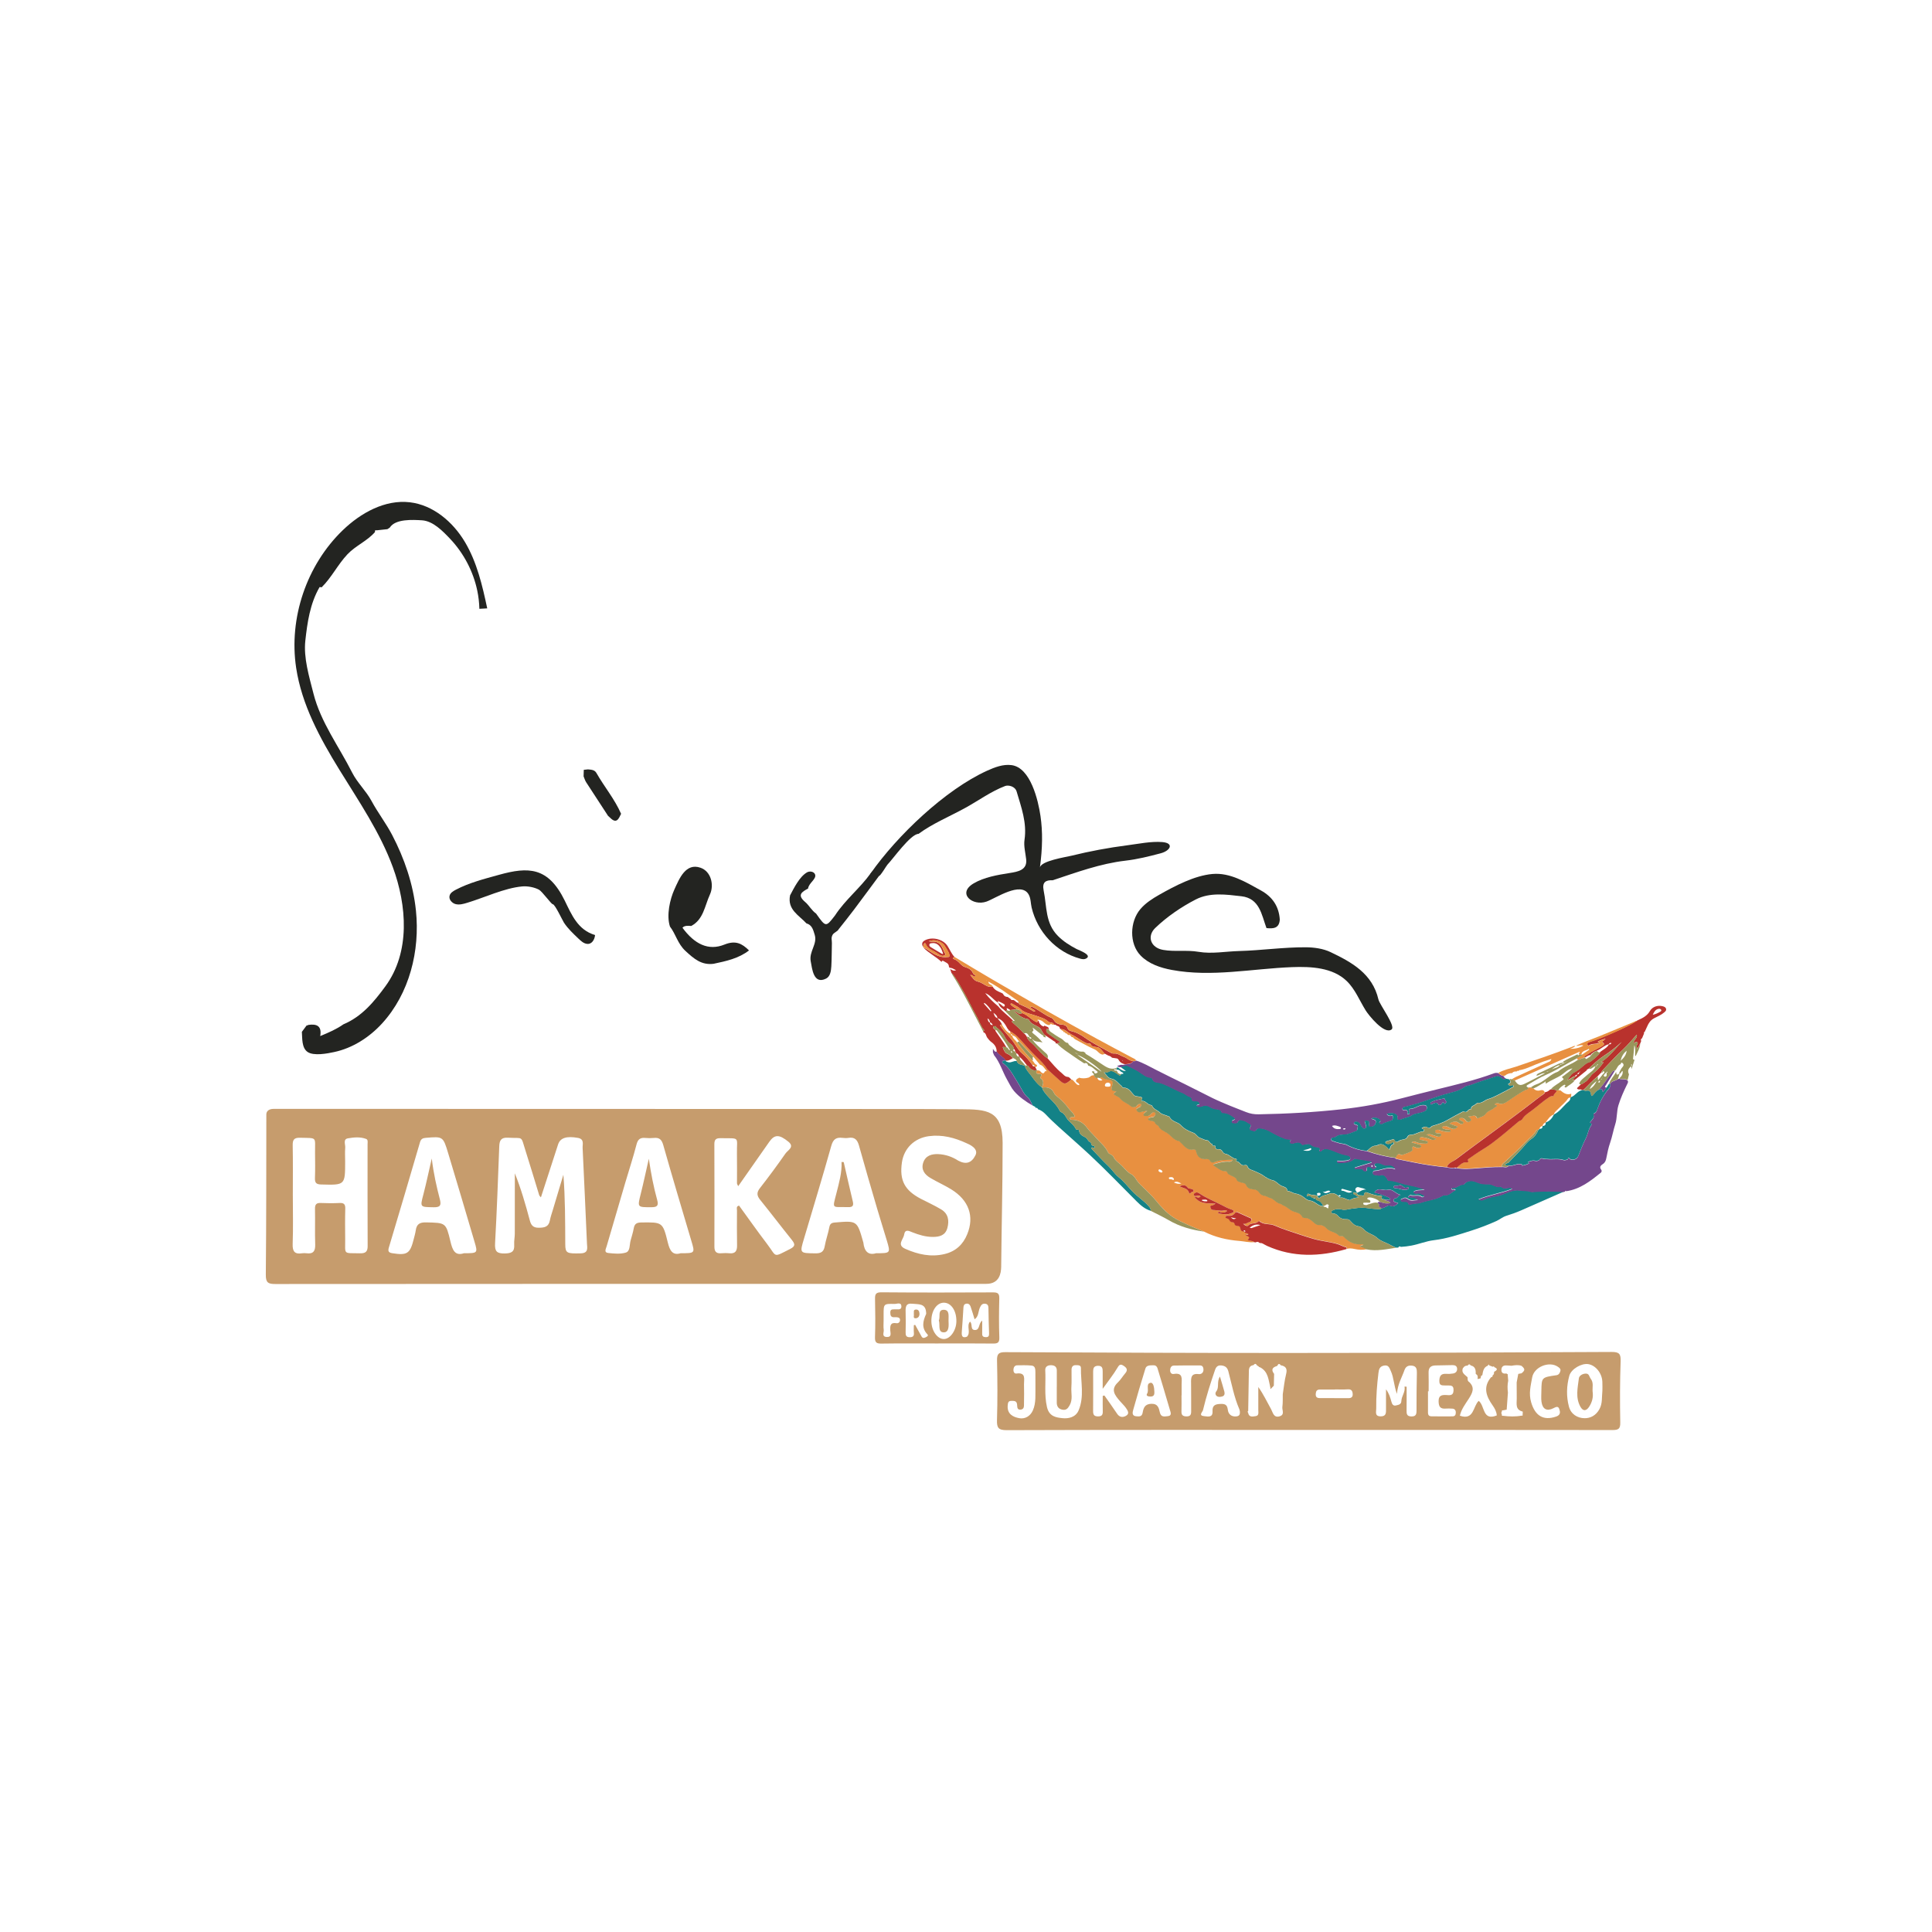<?xml version="1.0" encoding="utf-8"?>
<!-- Generator: Adobe Illustrator 24.1.0, SVG Export Plug-In . SVG Version: 6.00 Build 0)  -->
<svg version="1.1" xmlns="http://www.w3.org/2000/svg" xmlns:xlink="http://www.w3.org/1999/xlink" x="0px" y="0px"
	 viewBox="0 0 480 480" style="enable-background:new 0 0 480 480;" xml:space="preserve">
<style type="text/css">
	.st0{fill:#FFFFFF;}
	.st1{fill:#232421;}
	.st2{fill:#C69C6D;}
	.st3{fill:#138287;}
	.st4{fill:#E89040;}
	.st5{fill:#74478C;}
	.st6{fill:#99955B;}
	.st7{fill:#B9322D;}
</style>
<g id="Ebene_2">
	<rect class="st0" width="480" height="480"/>
</g>
<g id="Ebene_1">
	<g>
		<g>
			<path class="st1" d="M118.58,146.76c0.31,1.48,0.48,2.98,0.52,4.5c0.65-0.04,1.3-0.07,1.95-0.11c-1.21-5.7-2.56-11.49-5.54-16.49
				c-2.98-5.01-7.9-9.19-13.68-9.87c-6.18-0.72-12.2,2.63-16.68,6.95c-8.99,8.68-13.44,21.83-11.57,34.19
				c1.38,9.13,5.9,17.45,10.74,25.31c4.84,7.86,10.12,15.56,13.29,24.23c3.47,9.48,4.38,21.05-1.85,29.56
				c-2.85,3.89-5.85,7.53-10.44,9.46c-1.7,1.2-3.59,2.02-5.76,2.92c0.45-2.59-0.94-3.07-2.97-2.77c-0.12,0.11-0.25,0.15-0.41,0.13
				c-0.39,0.53-0.79,1.06-1.18,1.59c0.12,1.61-0.07,3.96,1.41,4.99c1.53,1.06,4.94,0.39,6.61,0.03c4.58-0.97,8.76-3.67,11.9-7.1
				c6.79-7.42,9.46-18.04,8.42-28.04c-0.68-6.59-2.86-12.95-5.92-18.81c-1.53-2.92-3.56-5.54-5.11-8.42
				c-1.34-2.5-3.52-4.5-4.81-7.04c-3.29-6.53-7.81-12.49-9.63-19.69c-1.09-4.29-2.48-8.86-2.01-13.11
				c0.49-4.44,1.15-9.19,3.53-13.29c0.04-0.06,0.34,0.02,0.52,0.04c2.47-2.44,3.98-5.6,6.37-8.16c2.09-2.23,4.94-3.32,6.9-5.59
				c-0.09-0.35,0.02-0.51,0.4-0.41c0.89-0.1,1.79-0.19,2.68-0.29c0.2-0.13,0.39-0.27,0.59-0.4c1.39-2.19,5.68-1.94,7.99-1.8
				c2.74,0.17,5.16,2.67,6.98,4.59C115.19,137.42,117.58,141.95,118.58,146.76z"/>
			<path class="st1" d="M261.53,218.7c5.94-1.96,11.8-4.14,18.09-4.87c2.96-0.34,5.89-1.07,8.78-1.84c2.41-0.65,3.35-2.53,0.37-2.78
				c-2.77-0.23-5.95,0.45-8.7,0.8c-4.68,0.6-9.33,1.47-13.91,2.6c-1.39,0.34-7.57,1.27-7.8,2.95c0.66-4.89,0.71-8.91,0.15-12.8
				c-0.56-3.88-2.46-12.07-7.21-12.67c-2.09-0.27-4.16,0.53-6.08,1.4c-10.41,4.74-22.31,16.1-28.89,25.47
				c-0.38,0.54,0.64,0.88,2.11,0.62c0.4-0.07,1.77-2.48,2.05-2.77c1.39-1.43,5.77-7.64,7.72-7.64c3.48-2.58,7.89-4.39,11.68-6.49
				c3.3-1.82,6.34-4.07,9.84-5.4c0.75-0.29,2.45,0.03,2.85,1.37c1.15,3.9,2.59,7.74,1.96,11.99c-0.23,1.56,0.23,3.23,0.41,4.85
				c0.3,2.68-2.04,3.08-4.13,3.41c-2.95,0.46-6.33,1.04-8.93,2.58c-4.2,2.49-0.24,5.74,3.22,4.51c2.29-0.82,8.51-5.1,10.44-1.79
				c0.58,1,0.51,2.25,0.76,3.29c1.43,6,6.05,11.06,12.05,12.68c0.46,0.12,0.96,0.22,1.39,0.02c1.87-0.87-1.75-2.13-2.27-2.41
				c-1.69-0.88-3.32-1.91-4.66-3.27c-3.17-3.23-2.69-7.2-3.53-11.29C258.89,219.22,259.75,218.62,261.53,218.7z"/>
			<path class="st1" d="M342.47,248.32c-1.49-6.43-6.64-9.26-11.92-11.78c-1.83-0.87-4.08-1.18-6.15-1.19
				c-5.52-0.03-11.03,0.78-16.53,0.93c-3.35,0.09-6.79,0.76-10.08,0.2c-2.96-0.51-5.89,0.03-8.82-0.48
				c-3.15-0.55-4.06-3.43-1.95-5.45c2.91-2.8,6.5-5.25,10.08-7.09c3.51-1.8,7.55-1.22,11.31-0.79c4.54,0.52,5.02,4.58,6.24,7.91
				c1.67,0.18,3.18,0.1,3.31-2.12c-0.21-3.28-1.84-5.66-4.69-7.23c-3.7-2.04-7.65-4.49-12.07-4.09c-4.48,0.41-9.31,2.97-13.17,5.15
				c-1.73,0.98-3.43,2.07-4.72,3.59c-2.62,3.09-2.81,8.56,0.07,11.52c2.02,2.08,4.92,3.05,7.77,3.58c9.88,1.84,19.97-0.32,29.86-0.7
				c4.78-0.18,10.07,0.11,13.53,3.41c2.13,2.03,3.22,4.88,4.78,7.38c0.68,1.1,4.63,6.09,6.42,4.69
				C346.81,254.95,342.77,249.62,342.47,248.32z"/>
			<path class="st1" d="M179.97,234.68c-3.97,1.6-7.41-0.1-10.41-4.18c0.44-0.59,1.51-0.51,2.16-0.44c3.06-1.6,3.35-4.97,4.67-7.85
				c1.06-2.33,0.29-5.7-2.34-6.62c-3.69-1.3-5.29,2.73-6.49,5.37c-1.11,2.43-2.03,6.46-1.11,9.24c1.45,1.88,1.9,4.25,3.84,6.05
				c2.13,1.97,3.99,3.58,7,3.2c3.1-0.66,6.21-1.31,8.8-3.32C184.34,234.39,182.73,233.57,179.97,234.68z"/>
			<path class="st1" d="M216.33,216.95c-2.66,3.72-6.34,6.6-8.86,10.47c-2.29,2.98-2.29,2.98-4.71-0.44
				c-1.11-0.77-1.74-2.04-2.7-2.86c-2.13-1.8-0.82-2.53,0.71-3.37c0.13-1.33,2.09-2.33,1.75-3.45c-0.24-0.77-1.33-0.96-2.03-0.56
				c-1.87,1.09-3.23,3.89-4.2,5.71c-0.72,3.53,2.2,4.94,4.07,6.96c1.44,0.41,1.69,1.69,2.06,2.87c0.69,2.3-1.46,4.12-1,6.55
				c0.35,1.82,0.68,5.88,3.83,4.29c1.02-0.52,1.22-1.87,1.29-3.02c0.11-1.93,0.09-3.89,0.14-5.78c0.02-0.81-0.26-1.24,0.17-2.06
				c0.3-0.56,1.28-0.87,1.48-1.35c1.28-1.62,2.58-3.23,3.82-4.88c2.4-3.19,4.76-6.41,7.14-9.62
				C218.26,216.25,217.35,215.54,216.33,216.95z"/>
			<path class="st1" d="M140.31,223.76c-4.12-8.4-9.02-8.45-16.35-6.41c-3.69,1.03-7.31,1.92-10.75,3.72
				c-0.64,0.34-1.33,0.76-1.51,1.46c-0.25,0.93,0.59,1.87,1.52,2.1c0.94,0.23,1.92-0.05,2.84-0.33c4.28-1.28,9.25-3.67,13.68-4.07
				c1.31-0.12,2.99,0.19,4.16,0.81c0.79,0.41,3.07,3.61,3.43,3.61c0.55,0,2.41,4.01,2.78,4.58c1.02,1.54,2.28,2.7,3.64,4
				c0.58,0.55,1.21,1.13,2,1.26c1.31,0.22,1.99-1.09,2.09-2.18C143.54,231.04,142.01,227.23,140.31,223.76z"/>
			<path class="st1" d="M146.07,191.15c-0.34,0.04-0.68,0.08-1.03,0.11c-0.02,0.54-0.03,1.08-0.05,1.62
				c0.21,0.49,0.35,1.03,0.64,1.47c1.8,2.79,3.63,5.57,5.44,8.35c0.17,0.16,0.34,0.31,0.52,0.47c1.61,1.63,2.13,0.23,2.72-0.98
				c-1.59-3.65-4.17-6.7-6.12-10.13C147.73,191.23,146.87,191.23,146.07,191.15z"/>
		</g>
		<g>
			<path class="st2" d="M248.74,314.82c0.1-10.44,0.36-20.06,0.36-30.89c0-8.2-4.01-8.3-10.48-8.35c-2.11-0.02-8.96-0.04-11.07-0.05
				c-53.66-0.01-105.82-0.02-159.49-0.04c-1.56,0-1.89,0.82-1.89,1.39c-0.02,13.69,0,26.13-0.13,39.82c-0.02,2,0.6,2.32,2.42,2.31
				c56.68-0.05,119.88-0.04,176.56-0.04C248.39,318.99,248.7,316.2,248.74,314.82z M89.44,311.38c-4.26-0.09-3.65,0.43-3.68-3.5
				c-0.02-2.53-0.05-5.06,0.02-7.58c0.03-1.12-0.34-1.48-1.45-1.42c-1.54,0.08-3.09,0.07-4.63,0c-1.1-0.05-1.46,0.36-1.44,1.46
				c0.06,2.95-0.05,5.9,0.05,8.85c0.05,1.64-0.48,2.4-2.17,2.18c-0.35-0.04-0.71-0.05-1.05,0c-1.83,0.29-2.45-0.39-2.38-2.3
				c0.15-4.07,0.04-8.14,0.04-12.22c0-4.07,0.05-8.15-0.03-12.22c-0.03-1.4,0.27-2,1.82-1.96c4.39,0.12,3.69-0.32,3.73,3.7
				c0.02,2.11,0.06,4.21-0.02,6.32c-0.04,1.16,0.3,1.56,1.53,1.59c5.97,0.16,5.97,0.2,5.97-5.75c0-1.12-0.08-2.25,0.02-3.37
				c0.07-0.82-0.59-2.12,0.65-2.34c1.48-0.26,3.08-0.42,4.56,0.15c0.5,0.2,0.34,0.86,0.34,1.35c0,8.43-0.02,16.85,0.02,25.28
				C91.35,311.02,90.76,311.41,89.44,311.38z M115.27,311.36c-2.28,0.76-2.87-0.87-3.36-2.93c-1.12-4.71-1.18-4.62-6.05-4.73
				c-1.57-0.04-2.34,0.43-2.56,1.94c-0.11,0.76-0.33,1.5-0.52,2.25c-0.9,3.59-1.63,4.04-5.3,3.47c-0.94-0.15-1.14-0.5-0.87-1.41
				c2.61-8.71,5.19-17.42,7.73-26.14c0.25-0.86,0.69-1.06,1.48-1.12c4.22-0.35,4.26-0.38,5.53,3.83c2.2,7.3,4.37,14.6,6.52,21.91
				C118.74,311.35,118.7,311.36,115.27,311.36z M144.27,311.39c-3.42,0.09-3.82-0.02-3.83-2.26c-0.03-5.74-0.01-11.47-0.47-17.27
				c-0.87,2.9-1.74,5.8-2.61,8.71c-0.26,0.87-0.57,1.73-0.74,2.62c-0.3,1.61-1.3,1.83-2.75,1.84c-1.47,0.02-1.94-0.67-2.26-1.9
				c-1.04-3.89-2.15-7.77-3.7-11.62c0,4.99,0.01,9.98-0.01,14.97c0,0.91-0.21,1.82-0.15,2.72c0.13,1.79-0.67,2.19-2.36,2.22
				c-1.95,0.03-2.5-0.51-2.39-2.51c0.45-8.04,0.73-16.09,1.04-24.13c0.06-1.5,0.48-2.22,2.2-2.12c3.89,0.24,3.08-0.69,4.34,3.28
				c1.17,3.66,2.26,7.35,3.39,11.02c0.04,0.12,0.16,0.21,0.42,0.52c1.47-4.55,2.86-8.86,4.27-13.16c0.54-1.64,2.14-2.12,4.94-1.61
				c1.62,0.3,1.11,1.56,1.15,2.5c0.38,7.9,0.73,15.8,1.08,23.71C145.89,310.08,146.24,311.34,144.27,311.39z M169.1,311.36
				c-1.97,0.62-2.69-0.64-3.18-2.64c-1.26-5.13-1.33-5.07-6.65-5c-1.15,0.02-1.63,0.39-1.82,1.47c-0.18,1.03-0.52,2.03-0.79,3.05
				c-0.28,1.06-0.07,2.62-1.18,2.96c-1.35,0.41-2.92,0.26-4.37,0.1c-1.11-0.12-0.59-0.99-0.4-1.64c1.56-5.3,3.1-10.6,4.66-15.9
				c0.93-3.15,1.96-6.28,2.78-9.45c0.34-1.31,0.97-1.71,2.2-1.59c0.69,0.07,1.41,0.07,2.1,0c1.35-0.14,1.94,0.39,2.33,1.75
				c2.25,7.93,4.61,15.83,6.96,23.74C172.69,311.37,172.72,311.36,169.1,311.36z M196.25,310.33c-4.32,2.17-3.17,2.01-5.69-1.3
				c-2.38-3.12-4.64-6.34-6.94-9.5c-0.78,0.18-0.52,0.76-0.52,1.2c-0.01,2.88-0.04,5.76,0.02,8.64c0.03,1.4-0.4,2.15-1.92,2
				c-0.7-0.07-1.41-0.05-2.11,0c-1.21,0.08-1.6-0.51-1.6-1.64c0.02-8.5,0.02-16.99-0.01-25.49c0-1.1,0.39-1.47,1.48-1.46
				c5.1,0.08,4.05-0.5,4.13,3.86c0.05,2.46,0,4.92,0.01,7.37c0,0.12,0.1,0.25,0.3,0.7c2.68-3.82,5.2-7.41,7.72-11.02
				c1.29-1.85,2.46-1.92,4.78-0.01c1.57,1.29-0.18,2.09-0.74,2.89c-2.04,2.93-4.17,5.81-6.37,8.63c-0.85,1.09-0.76,1.87,0.07,2.9
				c2.65,3.27,5.19,6.62,7.83,9.9C197.5,309.04,197.73,309.59,196.25,310.33z M217.66,311.36c-1.94,0.59-2.95-0.5-3.16-2.65
				c-0.01-0.07-0.04-0.13-0.06-0.2c-1.5-5.27-1.5-5.25-7.03-4.78c-0.85,0.07-1.21,0.33-1.37,1.19c-0.3,1.58-0.86,3.11-1.14,4.69
				c-0.24,1.38-0.91,1.8-2.29,1.78c-3.97-0.05-3.96,0.02-2.83-3.75c2.27-7.65,4.6-15.28,6.75-22.96c0.47-1.67,1.24-2.17,2.8-1.98
				c0.48,0.06,0.99,0.08,1.47,0c1.58-0.27,2.23,0.53,2.62,1.94c1.46,5.25,2.99,10.48,4.52,15.7c0.77,2.62,1.6,5.21,2.38,7.83
				C221.27,311.36,221.26,311.36,217.66,311.36z M234.73,311.55c-3.44,0.84-6.65,0.11-9.79-1.27c-2.23-0.98-0.5-2.33-0.32-3.5
				c0.24-1.49,1.16-0.98,2.05-0.62c1.63,0.64,3.3,1.15,5.09,1.15c1.68,0,3.11-0.38,3.61-2.21c0.5-1.84,0.24-3.56-1.53-4.62
				c-1.61-0.97-3.34-1.75-5.02-2.62c-4.08-2.12-5.38-4.62-4.74-9.06c0.51-3.53,3.12-6.04,6.69-6.52c3.33-0.45,6.4,0.38,9.37,1.75
				c0.7,0.29,3.02,1.32,2.23,2.95c-0.98,2.02-2.42,2.39-4.31,1.37c-1.51-0.97-3.17-1.53-4.94-1.61c-1.62-0.07-3.15,0.34-3.74,2.09
				c-0.6,1.77,0.36,3,1.79,3.84c1.68,1,3.49,1.79,5.16,2.82c4.37,2.69,5.8,6.7,3.98,11.14
				C239.29,309.16,237.47,310.88,234.73,311.55z"/>
			<path class="st2" d="M400.41,335.89c-26.55,0.14-53.09,0.24-79.64,0.25c-23.67,0.01-47.33-0.08-71-0.2
				c-1.68-0.01-2.1,0.45-2.06,2.09c0.11,4.91,0.14,9.83-0.01,14.75c-0.06,1.95,0.32,2.54,2.43,2.54c25-0.09,50-0.06,75.01-0.06
				c25.14,0,50.29-0.01,75.43,0.03c1.5,0,2.02-0.25,1.98-1.9c-0.1-5.05-0.09-10.11,0.09-15.17
				C402.7,336.4,402.33,335.88,400.41,335.89z M257.25,343.81c-0.05,2.64,0.22,4.68-0.64,6.61c-0.65,1.46-1.98,2.17-3.34,1.93
				c-1.54-0.27-3.1-1.02-2.91-3.17c0.06-0.62,0.1-1.13,0.88-1.13c0.63,0,1.31-0.08,1.44,0.81c0.09,0.59-0.08,1.44,0.88,1.36
				c0.99-0.08,0.83-0.99,0.85-1.64c0.05-1.54,0.02-3.09,0-4.63c-0.02-1.31,0.56-3.02-1.88-2.7c-0.59,0.08-0.79-0.53-0.74-1.05
				c0.06-0.51,0.32-0.98,0.91-0.99c1.19-0.02,2.39-0.05,3.57,0.06c0.92,0.08,0.97,0.86,0.97,1.59
				C257.25,342.05,257.25,343.24,257.25,343.81z M267.98,350.4c-0.74,1.76-2.57,2.09-4.01,1.94c-1.52-0.16-3.3-0.37-3.85-2.75
				c-0.71-3.08-0.26-6.12-0.43-9.17c-0.05-0.95,0.71-1.29,1.59-1.23c0.81,0.05,1.29,0.46,1.28,1.33c-0.01,1.33,0,2.66,0,3.99h-0.01
				c0,1.33-0.01,2.66,0,3.99c0.01,0.95,0.45,1.58,1.45,1.74c0.91,0.15,1.3-0.31,1.74-1.08c0.85-1.48,0.34-3.01,0.44-4.51
				c0.1-1.46,0.01-2.94,0.04-4.41c0.02-0.61,0.3-1.08,1.02-1.07c0.56,0.01,1.32-0.05,1.31,0.69
				C268.5,343.39,269.43,346.98,267.98,350.4z M279.73,351.77c-0.79,0.43-1.59,0.37-2.19-0.53c-1.01-1.53-2.1-3.02-3.15-4.53
				c-0.14,0.03-0.28,0.06-0.42,0.09c0,1.28-0.03,2.57,0.01,3.85c0.03,0.87-0.25,1.26-1.2,1.25c-0.94-0.01-1.2-0.41-1.2-1.28
				c0.03-3.3,0.01-6.6,0.01-9.9c0-0.8,0.19-1.35,1.15-1.39c1.14-0.05,1.23,0.65,1.22,1.49c-0.01,1.22,0,2.44,0,4.23
				c1.48-2.08,2.69-3.57,3.66-5.22c0.49-0.84,0.79-1,1.58-0.48c0.8,0.53,1.04,1.06,0.35,1.86c-0.63,0.73-1.13,1.6-1.83,2.26
				c-1.87,1.78-0.72,3.18,0.49,4.59c0.5,0.59,1.08,1.11,1.52,1.73C280.16,350.42,280.74,351.21,279.73,351.77z M290.07,351.85
				c-0.77,0.06-1.63,0.33-1.92-0.98c-0.22-0.97-0.43-2.14-2.08-2.1c-1.65,0.04-1.98,1.03-2.19,2.24c-0.18,1.03-0.92,0.91-1.6,0.86
				c-1.11-0.09-0.91-0.99-0.74-1.59c0.96-3.43,1.97-6.85,3.03-10.26c0.25-0.81,1.05-0.81,1.88-0.82c0.51-0.04,0.94,0.13,1.15,0.81
				c1.01,3.42,2.08,6.82,3.05,10.24C290.79,350.79,291.3,351.76,290.07,351.85z M295.92,343.7c0.05,2.31-0.01,4.62,0.02,6.92
				c0.01,0.85-0.21,1.3-1.17,1.28c-0.88-0.02-1.27-0.31-1.24-1.23c0.05-1.33,0.01-2.66,0.01-3.99c0.01,0,0.02,0,0.03,0
				c0-0.91,0-1.82,0-2.73c0.01-1.36,0.41-2.99-1.97-2.59c-0.53,0.09-0.9-0.33-0.89-0.93c0.02-0.62,0.28-1.15,0.95-1.16
				c2.17-0.05,4.33-0.04,6.5-0.03c0.64,0,0.83,0.51,0.84,1.01c0.02,0.77-0.53,1.23-1.21,1.14
				C295.86,341.16,295.89,342.35,295.92,343.7z M307.15,351.9c-1.24,0.13-1.96-0.59-2.09-1.58c-0.15-1.16-0.52-1.55-1.69-1.52
				c-1.31,0.03-2.21,0.24-2.12,1.84c0.09,1.64-1.19,1.28-2.08,1.2c-1.51-0.12-0.39-1.06-0.29-1.49c0.81-3.4,1.87-6.73,3.01-10.04
				c0.33-0.96,0.92-1.18,1.75-1.04c0.79,0.13,1.29,0.5,1.54,1.43c0.84,3.18,1.43,6.43,2.75,9.47c0.08,0.19,0.08,0.41,0.11,0.53
				C308.1,351.46,307.9,351.82,307.15,351.9z M319.53,341.39c-0.41,1.64-0.57,3.34-0.83,5.01c-0.02,1.05,0.04,2.11-0.1,3.14
				c-0.11,0.79,0.66,1.92-0.66,2.33c-1.52,0.47-1.69-0.95-2.14-1.76c-1.02-1.81-1.89-3.71-3.18-5.51c0,1.91,0.01,3.83,0,5.74
				c0,0.6,0.22,1.38-0.69,1.5c-0.71,0.09-1.61,0.34-1.83-0.81c-0.05-0.11-0.11-0.21-0.14-0.33c-0.01-0.03,0.1-0.08,0.15-0.12
				c0.05-3.12,0.11-6.25,0.16-9.37c0.02-0.9-0.11-1.88,1.17-2.06c0.32-0.42,0.6-0.39,0.85,0.07l0,0c0.15,0.1,0.29,0.19,0.44,0.29
				c0.06,0.13,0.17,0.19,0.31,0.18c2.09,1.07,2.11,3.19,2.58,5.08c-0.04,0.12-0.03,0.24,0.05,0.34c0.27-0.28,0.54-0.56,0.81-0.84
				c0.02-0.98,0.05-1.95,0.07-2.93c-0.76-0.98-0.49-1.61,0.66-1.94l0.15-0.1c0.22-0.51,0.49-0.58,0.84-0.11l0.02,0.01
				C319.48,339.44,319.87,340.07,319.53,341.39z M335.01,347.37c-2.38-0.01-4.77-0.02-7.15-0.02c-0.72,0-1.01-0.33-0.97-1.03
				c0.04-0.63,0.24-1.09,0.98-1.09c1.26,0.01,2.53,0,3.79,0c0-0.01,0-0.02,0-0.03c1.05,0,2.11,0.05,3.15-0.02
				c0.79-0.05,1.17,0.22,1.25,1.01C336.16,347.02,335.81,347.37,335.01,347.37z M351.93,350.53c0,0.97-0.26,1.4-1.3,1.38
				c-1.14-0.02-1.18-0.67-1.17-1.53c0.03-1.95,0.01-3.9,0.01-5.86c-0.17-0.01-0.35-0.02-0.52-0.03c0.26,1.35-0.75,2.34-0.79,3.61
				c-0.02,0.86-0.76,0.94-1.34,1.08c-0.71,0.17-0.97-0.34-1.13-0.94c-0.28-1.03-0.58-2.06-1.34-3.07c0,1.61,0,3.23,0,4.84
				c0,0.92,0.11,1.89-1.31,1.88c-1.56-0.01-1.11-1.12-1.12-1.95c-0.04-2.95,0.19-5.89,0.55-8.82c0.11-0.9,0.29-1.63,1.35-1.84
				c1.17-0.24,1.37,0.57,1.73,1.36c0.76,1.64,0.72,3.49,1.52,5.67c0.18-2.48,1.25-4.12,1.87-5.92c0.35-1.01,1.1-1.22,2-1.08
				c0.97,0.15,1.09,0.87,1.08,1.74C351.95,344.21,351.92,347.37,351.93,350.53z M361.02,341.24c-0.55,0.09-1.12,0.13-1.67,0.09
				c-1.24-0.09-1.7,0.4-1.75,1.68c-0.05,1.44,0.88,1.14,1.66,1.21c0.85,0.07,1.93-0.32,1.87,1.22c-0.06,1.5-1.12,1.16-1.97,1.14
				c-1.17-0.02-1.78,0.26-1.74,1.66c0.04,1.29,0.47,1.81,1.72,1.72c0.56-0.04,1.12-0.02,1.68,0.01c0.59,0.03,0.87,0.39,0.87,0.96
				c0,0.55-0.17,0.96-0.82,0.96c-1.75,0-3.5,0.03-5.26-0.01c-0.93-0.02-0.83-0.76-0.83-1.39c0-1.61,0-3.22,0-4.83
				c0.05,0,0.11,0,0.16,0c0-1.54,0.04-3.08-0.01-4.62c-0.04-1.26,0.55-1.78,1.75-1.8c1.4-0.02,2.8-0.07,4.2-0.08
				c0.62-0.01,1.13,0.22,1.14,0.94C362.04,340.73,361.64,341.14,361.02,341.24z M370.85,349.18c0.52,0.74,0.96,1.54,1.02,2.48
				c-3.61,1.44-2.91-2.4-4.49-3.62c-1.44,1.33-1.12,4.91-4.68,3.69c0.35-1.61,1.39-2.93,2.25-4.28c0.91-1.43,1.52-2.7,0.07-4.09
				c-0.5-0.27-0.36-0.76-0.41-1.18l-0.02-0.03c-0.62-0.62-1.59-1.05-1.15-2.22l0.11-0.11c0.24-0.38,0.59-0.56,1.04-0.53l0.03-0.01
				c0.25-0.37,0.51-0.43,0.79-0.04l0,0c1.15,0.27,1.26,1.15,1.24,2.11l0.01,0.02c0.54,0.27,0.52,0.74,0.43,1.24l0,0.01
				c0.25-0.05,0.5-0.1,0.75-0.16c-0.03-0.11,0-0.2,0.09-0.27c-0.07-0.29,0.05-0.45,0.34-0.5l0,0c0.19-0.96,0.27-1.98,1.39-2.4
				l0.03-0.02c0.08-0.34,0.19-0.35,0.33-0.03c0.29,0.11,0.59,0.22,0.88,0.33c0.18-0.16,0.29-0.1,0.37,0.1l0.02,0.01
				c0.98,0.41,0.6,0.77-0.04,1.13l-0.06,0.07c0.01,0.32,0.01,0.64-0.34,0.81l-0.02,0.04c0.04,0.28-0.1,0.41-0.36,0.43
				C368.38,344.62,369.24,346.91,370.85,349.18z M378.02,341.19c-0.27,0.05-0.54,0.1-0.81,0.15c-0.13,0.71-0.27,1.41-0.4,2.12
				c0.01,1.33,0.01,2.65,0.02,3.98c0.02,1.29-0.43,2.8,1.47,3.26c0.05,0.01,0,0.49-0.01,0.75c0.06,0.23-0.03,0.32-0.26,0.26
				c-1.54,0.29-3.08,0.23-4.62,0.04c-0.25,0.04-0.34-0.06-0.27-0.3c-0.17-0.28-0.18-0.56,0.02-0.83c-0.05-0.22,0.04-0.28,0.24-0.22
				c0.31-0.06,0.62-0.12,0.93-0.18c0.1-1.42,0.2-2.84,0.31-4.26c-0.13-0.98-0.14-1.96,0.07-2.93c-0.05-0.55-0.1-1.1-0.14-1.65
				c-0.13,0.02-0.23-0.03-0.3-0.15c-0.75,0.14-1.28-0.09-1.25-0.94c0.02-0.64,0.39-1.05,1.06-1.05c0.48-0.01,0.96,0.05,1.45,0.08
				c0.83-0.15,1.66-0.27,2.49,0.02C378.93,340.12,378.93,340.46,378.02,341.19z M382.98,348.28c0.26,1.82,1.32,2.42,2.95,1.59
				c0.67-0.34,1.21-0.61,1.48,0.23c0.23,0.7,0.34,1.44-0.76,1.83c-3.27,1.13-5.27-0.24-6.24-3.54c-0.65-2.22-0.1-4.14,0.25-6.15
				c0.45-2.64,4.22-4.14,6.36-2.69c0.45,0.3,0.82,0.57,0.63,1.15c-0.15,0.48-0.39,0.89-0.97,0.97c-3.67,0.53-3.67,0.53-3.73,3.88
				C382.96,346.46,382.85,347.38,382.98,348.28z M398.11,345.5c-0.18,1.75,0.05,3.15-0.73,4.59c-0.88,1.61-2.27,2.28-3.7,2.26
				c-1.75-0.02-3.38-0.97-3.89-2.9c-0.67-2.53-0.59-5.13,0.1-7.64c0.47-1.71,3.04-3.15,4.69-2.9c1.84,0.28,3.43,2.24,3.52,4.38
				C398.14,344.14,398.11,344.98,398.11,345.5z"/>
			<path class="st2" d="M368.27,341.68C368.26,341.68,368.27,341.68,368.27,341.68l0.08,0.07L368.27,341.68z"/>
			<path class="st2" d="M248.28,332.26c-0.12-3.22-0.09-6.45-0.01-9.67c0.03-1.23-0.39-1.51-1.55-1.5
				c-9.25,0.04-18.5,0.06-27.75-0.02c-1.4-0.01-1.6,0.5-1.57,1.7c0.07,3.15,0.1,6.31-0.01,9.46c-0.05,1.37,0.43,1.6,1.66,1.58
				c4.56-0.07,9.11-0.03,13.67-0.03c4.63,0,9.25-0.04,13.88,0.02C247.77,333.82,248.34,333.68,248.28,332.26z M222.35,325.3
				c-0.54,0.04-1.16-0.13-1.16,0.77c0,0.74,0.15,1.25,1.03,1.19c0.14-0.01,0.28-0.02,0.42-0.01c0.52,0.03,1.04,0.13,0.96,0.81
				c-0.05,0.47-0.42,0.76-0.9,0.68c-1.49-0.24-1.56,0.62-1.52,1.75c0.02,0.65,0.46,1.74-0.87,1.68c-1.33-0.06-0.66-1.14-0.75-1.77
				c-0.11-0.76-0.03-1.54-0.03-2.31c0-0.49,0-0.98,0-1.47c0-2.69,0-2.72,2.71-2.66c0.6,0.01,1.65-0.51,1.71,0.56
				C224.02,325.55,223,325.26,222.35,325.3z M229.98,332.25c-0.44,0.22-0.78,0.24-1.04-0.24c-0.52-0.95-1.05-1.9-1.57-2.85
				c-0.11,0.03-0.22,0.05-0.33,0.08c0,0.62-0.05,1.25,0.01,1.87c0.08,0.81-0.22,1.13-1.05,1.12c-0.87-0.01-1.02-0.46-1-1.2
				c0.04-1.67,0.05-3.35,0-5.03c-0.03-1.23-0.02-2.29,1.69-2.09c1.49,0.17,3.25-0.13,3.4,2.14c0.01,0.14,0.05,0.3,0,0.42
				c-0.79,1.74-1.21,3.43,0.33,5.05C230.75,331.85,230.31,332.08,229.98,332.25z M234.52,332.68c-1.61,0.02-3.05-1.98-3.12-4.33
				c-0.08-2.6,1.3-4.7,3.09-4.7c1.83,0,3.17,2.01,3.12,4.67C237.57,330.56,236.08,332.66,234.52,332.68z M244.96,332.21
				c-0.54-0.01-0.96-0.13-0.94-0.81c0.02-1.05,0.01-2.1,0.01-3.29c-0.97,0.65-0.53,2.29-1.75,2.33c-1.33,0.04-0.56-1.55-1.29-2.08
				c-0.95,1.1,0.31,2.66-0.75,3.74c-1.11,0.4-1.36-0.14-1.29-1.13c0.16-2.02,0.29-4.05,0.41-6.08c0.03-0.45,0.12-0.84,0.61-0.97
				c0.59-0.16,0.98,0.18,1.16,0.66c0.37,1.03,0.66,2.09,1,3.19c1.02-0.65,0.89-1.91,1.31-2.87c0.31-0.7,0.64-1.08,1.35-0.99
				c0.71,0.09,0.79,0.65,0.79,1.26c0.03,2.03,0.07,4.07,0.15,6.1C245.75,331.88,245.61,332.22,244.96,332.21z"/>
			<path class="st2" d="M209.62,288.72c-0.18-0.01-0.36-0.02-0.54-0.03c0.12,2.67-0.62,5.17-1.25,7.68
				c-1.07,4.22-1.21,3.41,2.91,3.54c1.22,0.04,1.38-0.47,1.11-1.54C211.07,295.17,210.36,291.94,209.62,288.72z"/>
			<path class="st2" d="M161.2,287.89c-0.73,3.18-1.31,5.95-2,8.69c-0.85,3.41-0.89,3.35,2.59,3.35c1.39,0,1.91-0.3,1.49-1.79
				C162.39,294.92,161.75,291.64,161.2,287.89z"/>
			<path class="st2" d="M107.27,287.82c-0.77,3.33-1.35,6.12-2.07,8.88c-0.85,3.27-0.9,3.18,2.56,3.24
				c1.59,0.02,1.91-0.45,1.53-1.95C108.47,294.83,107.73,291.64,107.27,287.82z"/>
			<path class="st2" d="M395.19,342.51c-0.39-0.5-0.33-1.33-1.34-1.24c-0.82,0.08-1.51,0.58-1.58,1.16
				c-0.29,2.37-0.9,4.81,0.39,7.09c0.69,1.21,1.49,1.01,2.17-0.03c0.74-1.14,1.06-2.4,0.85-3.77
				C395.59,344.65,395.99,343.53,395.19,342.51z"/>
			<path class="st2" d="M285.8,343.56c-1.18,0.26-0.25,1.78-0.8,2.67c-0.38,0.61,0.36,0.74,0.84,0.74c1.03,0.01,0.96-0.75,0.96-1.19
				C286.77,344.68,286.55,343.39,285.8,343.56z"/>
			<path class="st2" d="M303.09,342c-0.86,1.35-0.1,2.68-0.92,3.69c-0.26,0.32-0.27,0.83,0.1,1.13c0.41,0.34,0.94,0.25,1.4,0.12
				c0.6-0.17,0.64-0.72,0.52-1.2C303.88,344.57,303.51,343.42,303.09,342z"/>
			<path class="st2" d="M234.5,325.41c-1.63-0.01-0.8,1.75-1.25,2.63c0.38,1.09-0.33,2.96,1.21,2.98c1.43,0.01,1.24-1.83,1.2-2.92
				C235.62,327.13,236.01,325.43,234.5,325.41z"/>
			<path class="st2" d="M227.58,325.35c-0.79,0.03-0.45,0.69-0.55,1.11c0.14,0.38-0.32,1.12,0.51,1.06c0.61-0.05,0.95-0.54,0.9-1.2
				C228.4,325.79,228.19,325.33,227.58,325.35z"/>
		</g>
		<g>
			<path class="st3" d="M347.39,309.96c-0.17,0.01-0.33,0.01-0.5,0.02c-0.65-0.22-1.25-0.59-1.86-0.89
				c-0.95-0.47-2.09-0.81-2.78-1.47c-1.01-0.97-2.42-1.15-3.36-2.14c-0.36-0.38-0.88-0.76-1.37-0.82c-0.9-0.12-1.44-0.66-1.94-1.25
				c-0.31-0.37-0.58-0.53-1.07-0.5c-0.76,0.04-1.53-0.21-1.99-0.73c-0.36-0.41-0.67-0.65-1.18-0.69c-0.24-0.02-0.52,0.01-0.54-0.34
				c-0.02-0.31,0.21-0.41,0.44-0.51c0.67-0.28,1.39-0.36,2.08-0.16c0.82,0.23,1.58-0.07,2.36-0.17c1.16-0.15,2.31-0.34,3.49-0.23
				c1.28,0.12,2.54,0.4,3.84,0.28c0.05-0.04,0.09-0.09,0.14-0.13c0,0,0.03-0.05,0.03-0.05c0.4-0.01,0.74-0.21,1.1-0.36
				c0.33-0.14,0.69-0.45,1.06-0.29c0.89,0.4,1.45-0.06,2.06-0.61c-1.34-0.44-1.41-0.55-0.88-1.23l0,0c0.77,0.18,0.82-0.81,1.48-0.84
				c-1.21-0.16-1.95-1.58-3.22-1.25c-1.08,0.28-2.4-0.8-3.3,0.66c1.24,0.3,2.41,0.7,3.53,1.23c0.23,0.11,0.35,0.14,0.31,0.42
				c-0.06,0.42-0.29,0.16-0.46,0.15c-0.24,0-0.49,0-0.74,0c-0.26-0.23-1.01,0-0.84-0.52c0.19-0.58-0.15-0.42-0.38-0.44
				c-1.02-0.08-1.99-0.39-2.94-0.73c-0.79-0.28-0.93-0.24-1.1,0.54c-0.01,0.07-0.14,0.17-0.16,0.16c-0.52-0.25-1.37,0.21-1.6-0.69
				c0.77-0.29,1.39-0.93,2.33-0.82c-0.4-0.2-0.77-0.35-1.15-0.4c-0.48-0.06-1.01-0.51-1.45,0.06c-0.36,0.47,0.31,0.75,0.28,1.17
				c-0.09-0.01-0.19-0.03-0.27-0.02c-0.21,0.03-0.48-0.34-0.62,0.05c-0.1,0.29,0.23,0.28,0.4,0.38c0.33,0.21,0.65,0.45,0.97,0.67
				c-0.8,0.12-1.52,0.16-2.13,0.66c-0.07,0.06-0.28-0.04-0.43-0.07c-0.7-0.11-1.27-0.68-2.05-0.51c-0.08,0.02-0.21-0.19-0.32-0.29
				c0.14-0.02,0.39-0.02,0.41-0.08c0.05-0.16-0.12-0.26-0.27-0.26c-0.34,0-0.18,0.2-0.12,0.35c-0.69-0.71-1.6-1.06-2.47-0.68
				c-0.73,0.32-1.59,0.36-2.24,0.93c-0.32,0.28-0.6-0.04-0.66-0.43c0.37-0.02,0.8-0.03,0.77-0.51c-0.02-0.27-0.4-0.24-0.62-0.2
				c-0.56,0.11-0.06,0.48-0.14,0.71c-0.66-0.26-1.4-0.12-2.06-0.44c-0.38-0.18-0.42-0.12-0.6,0.63c0.81-0.7,1.11,0.39,1.73,0.35
				c0.02,0.09-0.04,0.22,0.12,0.21c0.03,0,0.04-0.14,0.06-0.21c0.4-0.03,0.32,0.48,0.65,0.55c0.81,0.17,1.25,0.75,1.56,1.44l0,0
				c-0.44,0.04-0.82-0.08-1.21-0.31c-0.67-0.4-1.28-0.96-2.11-1.05c-0.55-0.06-0.96-0.36-1.36-0.69c-0.66-0.56-1.4-0.92-2.28-1.06
				c-0.67-0.11-1.23-0.63-1.96-0.62c-0.03-1.05-1.09-1.04-1.68-1.39c-0.67-0.4-1.21-1.11-1.91-1.26c-0.99-0.21-1.75-0.73-2.5-1.26
				c-0.61-0.43-1.29-0.64-1.92-0.97c-0.67-0.35-1.64-0.37-1.94-1.32c-0.1-0.3-0.5-0.27-0.74-0.21c-0.97,0.24-1.17-1.03-2.03-0.97
				c0.02-0.08,0.02-0.17,0.06-0.24c0.12-0.21,0.07-0.35-0.17-0.38c-0.98-0.14-1.56-1.08-2.54-1.23c-0.35-0.05-0.58-0.28-0.76-0.59
				c-0.23-0.38-0.57-0.63-1.07-0.57c-0.61,0.08-0.69-0.24-0.71-0.75c-0.01-0.34-0.91,0.27-0.71-0.52c0.01-0.02,0.03-0.04,0.04-0.07
				c-0.01,0.02-0.03,0.05-0.04,0.07c-0.64-0.05-0.77-0.9-1.27-0.93c-0.69-0.04-1.18-0.4-1.74-0.58c-0.79-0.25-0.99-1.01-1.68-1.27
				c-1.19-0.45-2.29-0.94-3.23-1.98c-0.7-0.77-2.24-0.77-2.74-2.04c-0.03-0.07-0.24-0.04-0.34-0.1c-0.65-0.4-1.5-0.38-2.05-0.94
				c-0.59-0.61-1.57-0.78-1.93-1.66c-0.04-0.11-0.25-0.2-0.39-0.22c-0.8-0.12-1.19-1.03-2.06-1c-0.19,0.01-0.26-0.17-0.17-0.33
				c0.39-0.72-0.27-0.63-0.6-0.73c-0.43-0.12-0.95-0.04-1.29-0.38c-0.77-0.79-1.28-1.91-2.66-1.86c-0.24,0.01-0.28-0.3-0.44-0.42
				c-0.82-0.64-1.39-1.63-2.53-1.82c-0.93-0.16-1.19-0.99-1.86-1.58c0.51-0.08,0.86,0.1,1.21-0.13c0.56-0.37,1.12-0.14,1.63,0.2
				c0.3,0.2,0.59,0.43,0.9,0.62c0.28,0.18,0.46,0.08,0.52-0.24c0.17-0.12,0.45,0.09,0.6-0.15c-0.17-0.22-0.35-0.35-0.59-0.4
				c-0.27-0.37-0.63-0.57-1.11-0.55c-0.01-0.16-0.02-0.31-0.02-0.47c0.41-0.21,0.61,0.15,0.87,0.32c0.43,0.29,0.86,0.55,1.46,0.48
				c-0.48-0.36-0.93-0.69-1.39-1.03c0.63-0.06,1.24-0.57,1.88-0.28c1.03,0.46,2.04,0.98,2.98,1.59c0.83,0.54,1.55,1.24,2.62,1.32
				c0.17,0.01,0.44,0.13,0.47,0.25c0.28,1.01,1.18,0.9,1.92,1.07c0.12,0.03,0.24,0.06,0.35,0.1c1.84,0.62,3.48,1.7,5.3,2.39
				c0.59,0.22,1.09,0.78,1.78,0.97c0.18,0.05,0.45,0.28,0.45,0.42c-0.01,0.7,0.48,0.64,0.92,0.65c0.42,0.01,0.87,0,1.02,0.44
				c0.2,0.6-0.6,0.33-0.73,0.68c0.49,0.5,1.05,0.27,1.54,0.1c0.72-0.26,1.36-0.08,1.91,0.29c0.35,0.23,0.71,0.34,1.09,0.43
				c0.65,0.15,1.46-0.04,1.73,0.88c0.02,0.08,0.33,0.1,0.51,0.11c0.93,0.04,1.67,0.5,2.4,1.01c0.49,0.34,0.6,0.59-0.08,0.78
				c-0.2,0.06-0.33,0.16-0.32,0.38c0.01,0.17,0.08,0.3,0.25,0.32c0.43,0.06,1.04,0.14,1.2-0.22c0.39-0.85,0.97-0.41,1.49-0.34
				c0.54,0.07,0.91,0.49,1.37,0.7c0.47,0.21,0.53,0.42,0.32,0.82c-0.14,0.26-0.39,0.67-0.02,0.77c0.44,0.12,1.1,0.53,1.41,0.04
				c0.39-0.62,0.87-0.48,1.35-0.41c1.46,0.19,2.61,1.11,3.89,1.71c1.09,0.51,2.12,1.09,3.39,1.03c0.08,0.3-0.44,0.47-0.16,0.8
				c0.19,0.22,0.43,0.24,0.67,0.19c0.8-0.17,1.61-0.6,2.29,0.29c0.13,0.17,0.4-0.04,0.61-0.06c0.54-0.05,1.19-0.24,1.6,0.11
				c0.49,0.42,0.97,0.56,1.58,0.58c0.37,0.01,0.75,0.16,0.6,0.67c-0.04,0.14-0.21,0.27,0,0.35c0.12,0.04,0.34,0.01,0.42-0.08
				c0.66-0.76,1.54-0.51,2.22-0.28c1.26,0.43,2.45,1.05,3.78,1.3c0.52,0.1,1.3,0.19,1.17,0.87c-0.08,0.44-0.85,0.5-1.34,0.56
				c-0.64,0.08-1.3,0.02-2,0.02c0.12,0.42,0.31,0.51,0.48,0.5c1.19-0.01,2.4,0,3.44-0.7c0.23-0.15,0.42-0.38,0.72-0.34
				c1.25,0.19,2.5,0.39,3.74,0.61c0.12,0.02,0.3,0.08,0.31,0.32c-1.41,0.43-2.83,0.86-4.25,1.29c0.03,0.11,0.05,0.22,0.08,0.33
				c0.64,0,1.27,0,1.91,0l-0.01-0.01c0.04,0.49,0.38,0.57,0.79,0.54c0.17-0.01,0.26-0.05,0.2-0.28c-0.16-0.58,0.18-0.94,0.73-0.76
				c0.25,0.08,0.47,0.27,0.71,0.41c0.3,0.18,0.51,0,0.75-0.16c0.49-0.34-0.11-0.29-0.16-0.44c-0.12-0.41-0.1-0.73,0.44-0.76
				c0.4-0.02,0.79,0,1.17,0.19c0.5,0.25,1.02,0.44,1.59,0.37c0.76-0.1,1.42,0.03,1.91,0.95c-1.62-0.66-3,0.01-4.42,0.33
				c-0.44,0.1-1.25-0.1-1.2,0.59c0.06,0.77,0.95,0.42,1.44,0.64c0.1,0.04,0.25,0.01,0.36-0.03c0.91-0.34,1.36,0.25,1.76,0.87
				c0.11,0.17,0.09,0.44,0.37,0.44c1.43,0.03,2.73,0.6,4.08,0.93c1.57,0.38,3.19,0.6,4.89,1.29c-1.09,0.22-2.08-0.04-2.86,0.62
				c0.29,0.23,0.57,0.51,0.98,0.37c0.54-0.19,0.95,0.1,1.39,0.29c0.16,0.07,0.51,0.11,0.29,0.41c-0.13,0.18-0.37,0.23-0.58,0.07
				c-0.83-0.6-1.81-0.08-2.7-0.34c-0.26-0.08-0.52,0.19-0.72,0.53c0.95-0.05,1.81-0.02,2.53,0.61c-0.82,0.01-1.71,0.39-2.44-0.18
				c-0.53-0.42-0.93-0.41-1.45-0.1c-0.17,0.1-0.45,0.07-0.39,0.38c0.04,0.25,0.24,0.33,0.47,0.35c0.56,0.05,1.26-0.21,1.47,0.65
				c0.01,0.06,0.3,0.13,0.42,0.08c0.87-0.34,1.85-0.2,2.7-0.49c1.8-0.62,3.76-0.74,5.42-1.76c0.1-0.06,0.24-0.1,0.35-0.09
				c1.22,0.19,1.82-0.85,2.76-1.23c-0.13-0.24-0.29-0.23-0.44-0.22c-0.2,0.01-0.5,0.17-0.51-0.16c-0.01-0.31,0.32-0.21,0.51-0.21
				c0.91-0.02,1.53-0.86,2.46-0.81c0.02,0,0.06-0.03,0.07-0.05c0.93-1.15,2.21-0.96,3.27-0.5c0.96,0.42,1.88,0.49,2.85,0.45
				c1.09-0.04,1.95,1.01,3.1,0.58c0.53,0.63,1.19,0.45,1.86,0.33c0.27-0.05,0.6-0.12,0.97,0.24c-2.75,1.1-5.64,1.46-8.45,2.63
				c0.55,0.25,0.94,0.27,1.25,0.13c0.81-0.38,1.63-0.62,2.51-0.8c0.53-0.11,1.08-0.16,1.6-0.32c1.62-0.49,3.06-1.5,4.93-1.22
				c0.88,0.13,1.82,0,2.69,0.31c0.18,0.06,0.35,0.07,0.54,0.05c2.58-0.24,5.16-0.13,7.74-0.06c-3.55,1.56-7.1,3.11-10.65,4.68
				c-1.21,0.53-2.45,0.97-3.71,1.36c-0.89,0.28-1.59,0.9-2.42,1.28c-2.01,0.9-4.08,1.71-6.17,2.37c-3.08,0.98-6.16,2.03-9.43,2.41
				c-1.85,0.22-3.64,0.97-5.51,1.33c-0.88,0.17-1.76,0.27-2.65,0.33C347.76,309.58,347.55,309.61,347.39,309.96z M347.87,294.44
				c-0.18,0.04-0.37,0.05-0.53,0.14c-0.36,0.2-1.06-0.23-1.08,0.3c-0.01,0.45,0.72,0.31,1.1,0.4c0.73,0.17,1.46,0.52,2.26,0.25
				c0.25-0.08,0.4-0.18,0.34-0.43c-0.07-0.31-0.23-0.14-0.39-0.05c-0.44,0.23-0.75-0.09-1.08-0.28
				C348.3,294.64,348.17,294.41,347.87,294.44z M335.98,296.05c-0.85-0.24-1.57-0.44-2.29-0.64c-0.18-0.05-0.37-0.08-0.44,0.16
				c-0.04,0.13,0.03,0.26,0.17,0.26C334.24,295.82,334.93,296.78,335.98,296.05z M328.56,295.95c0.6,0.63,0.85,0.64,1.98,0.09
				C329.9,295.33,329.2,296.53,328.56,295.95z M323.76,285.79c0.59,0.11,1.17,0.25,1.74-0.01c0.14-0.06,0.27-0.14,0.27-0.32
				c0-0.16-0.13-0.24-0.23-0.19C324.98,285.54,324.36,285.63,323.76,285.79z M335.85,296.71c-0.02-0.01-0.04-0.04-0.06-0.04
				c-0.02,0-0.04,0.02-0.07,0.03c0.02,0.01,0.04,0.04,0.06,0.04C335.81,296.74,335.83,296.72,335.85,296.71z M318.06,282.91
				l-0.07,0.03l0.07,0.03L318.06,282.91z"/>
			<path class="st4" d="M311.6,308.61c-1.23,0.13-2.42-0.2-3.64-0.3c-3.07-0.24-6.03-0.91-8.79-2.31c-1.34-0.56-2.7-1.08-4.01-1.69
				c-1.32-0.62-2.7-1.19-3.88-2.02c-1.59-1.11-2.9-2.56-4.13-4.07c-0.86-1.05-1.87-1.99-2.84-2.96c-0.62-0.62-1.3-1.16-1.81-1.91
				c-0.4-0.59-0.78-1.29-1.45-1.63c-0.97-0.49-1.61-1.39-2.3-2.08c-0.69-0.69-1.67-1.24-2.09-2.21c-0.27-0.61-1.15-0.66-1.35-1.1
				c-0.7-1.56-2.06-2.55-3.12-3.78c-0.7-0.81-1.5-1.53-2.15-2.41c-0.85-1.15-2.01-1.87-3.49-1.92c-0.34-0.01-0.7,0.01-0.71-0.34
				c-0.02-0.38,0.43-0.33,0.71-0.4c0.13-0.03,0.28,0.14,0.48-0.07c-0.25-0.89-1.09-1.42-1.61-2.14c-0.61-0.85-1.38-1.63-2.18-2.36
				c-0.43-0.4-1.07-0.73-1.31-1.27c-0.61-1.36-1.67-1.63-3.01-1.44l-0.03-0.03c0.3-0.82,0.62-1.64-0.34-2.3
				c-0.07-0.05-0.14-0.27-0.1-0.3c0.9-0.82-0.23-0.74-0.45-0.78c-0.69-0.13-0.62-0.43-0.33-0.86c0.08,0,0.16,0,0.24,0
				c0.14,0.03,0.27,0.06,0.41,0.09c0.69,0.8,1,0.84,1.29,0.15c0.11-0.09,0.62,0.11,0.29-0.27c-0.45-0.52-0.78-1.19-1.54-1.4
				c-0.54-0.65-1.09-1.3-1.63-1.95c-1.19-1.28-2.37-2.56-3.56-3.84c-0.49-0.52-0.74-1.32-1.62-1.43c-0.02-0.23-0.15-0.34-0.37-0.36
				c-0.06-0.06-0.12-0.12-0.18-0.18c0-0.18,0-0.35-0.01-0.53c0.91,0.46,1.66,1.11,2.34,1.84c1.44,1.56,2.81,3.17,4.35,4.64
				c0.94,0.9,1.88,1.81,2.55,2.94c0.05,0.05,0.11,0.1,0.16,0.15c0.81,0.76,1.66,1.49,2.47,2.24c1.56,1.46,1.78,1.52,3.32,0.16
				c0.39,0.09,0.58,0.43,0.83,0.68c0.34,0.34,0.58,0.8,1.18,0.72c0.01,0.02,0.03,0.03,0.04,0.05c-0.02-0.01-0.04-0.02-0.06-0.04
				c-0.03-0.26-0.18-0.46-0.39-0.57c-0.62-0.31-0.57-0.65-0.1-1.04c0.16-0.01,0.29-0.09,0.37-0.23c0.78,0.22,1.57,0.2,2.34-0.01
				c0.47-0.13,0.76-0.72,1.37-0.56c0.32,0.16,0.33,0.74,0.86,0.61c0.19,0.65,0.66,0.76,1.29,0.61c-0.22-0.2-0.41-0.38-0.6-0.55
				c0.15-0.26,0.44-0.34,0.63-0.18c0.53,0.43,1.18,0.46,1.8,0.58c0.87,0.17,0.85,0.68,0.64,1.38c-0.36,1.16-0.2,1.34,1.03,1.46
				c-0.9,0.63-0.89,0.74,0.15,1.22c0.31,0.14,0.6,0.3,0.81,0.58c0.66,0.87,1.78,1.14,2.58,1.86c0.29,0.26,1.21,0.56,1.68-0.25
				c0.15-0.26,0.52-0.29,0.82-0.33c0.15-0.02,0.2,0.12,0.16,0.25c-0.08,0.29-0.15,0.6-0.54,0.64c-0.03,0-0.07,0.02-0.08,0.04
				c-0.19,0.24-0.81,0.25-0.6,0.64c0.18,0.34,0.56,0.71,1.14,0.5c0.41-0.15,0.87-0.18,1.58-0.33c-0.37,0.27-0.51,0.36-0.64,0.48
				c-0.19,0.16-0.37,0.38-0.31,0.62c0.08,0.31,0.41,0.16,0.64,0.2c0.61,0.12,0.97-0.26,1.34-0.64c0.26-0.27,0.68-0.42,0.89-0.17
				c0.24,0.28-0.01,0.66-0.25,0.94c-0.23,0.26-0.58,0.16-0.86,0.25c-0.25,0.08-0.62,0.11-0.62,0.44c0,0.29,0.37,0.25,0.58,0.35
				c0.37,0.17,0.93,0.02,1.11,0.51c0.17,0.48,0.77,0.62,0.91,0.89c0.47,0.93,1.33,1.16,2.11,1.66c0.99,0.64,1.64,1.79,2.97,2.02
				c0.12,0.02,0.22,0.19,0.33,0.28c0.95,0.84,1.64,2.14,3.28,1.8c0.35-0.07,0.56,0.07,0.63,0.46c0.28,1.4,1.14,2.05,2.62,1.91
				c0.25-0.02,0.67,0.1,0.74,0.27c0.41,0.99,1.21,0.48,1.7,0.32c1.32-0.44,2.64-0.37,4.07-0.43c-0.26,0.41-0.56,0.51-0.86,0.49
				c-1.24-0.09-2.41,0.18-3.57,0.56c-0.14,0.05-0.33-0.01-0.39,0.17c-0.06,0.18,0.09,0.27,0.22,0.35c0.88,0.55,1.65,1.33,2.81,1.31
				c0.16,0,0.32,0.04,0.37,0.21c0.14,0.56,0.65,0.66,1.07,0.89c0.44,0.25,1.11,0.46,1.22,0.82c0.19,0.61,0.58,0.66,1.03,0.82
				c0.47,0.17,1.16,0.1,1.36,0.63c0.35,0.91,1.13,1.07,1.91,1.13c0.63,0.05,1.1,0.36,1.37,0.78c0.36,0.56,0.87,0.76,1.44,0.85
				c0.48,0.08,0.84,0.39,1.25,0.49c1.02,0.26,1.54,1.27,2.56,1.47c0.32,0.06,0.58,0.36,0.81,0.44c0.94,0.34,1.55,1.15,2.51,1.48
				c0.74,0.25,1.69,0.39,2.11,1.29c0.11,0.24,0.44,0.31,0.73,0.3c0.62-0.01,1.1,0.29,1.58,0.64c0.6,0.44,1.09,1.18,1.92,1.12
				c0.77-0.06,1.49,0.43,1.74,0.73c0.86,1.03,2.31,0.95,3.15,1.89c0.3,0.34,0.89-0.04,1.21,0.29c1.26,1.36,2.77,2.08,4.68,1.85
				c0.06-0.01,0.14,0.03,0.2,0.05c-0.17,0.38-0.67,0.14-0.88,0.56c0.64,0.07,1.12,0.44,1.67,0.65c-1,0.27-2.01,0.2-3.01-0.02
				c-0.67-0.15-1.32-0.22-1.99-0.03c0.07-0.17,0.17-0.39-0.09-0.44c-0.78-0.17-1.44-0.6-2.2-0.82c-1.92-0.56-3.92-0.69-5.83-1.25
				c-1.12-0.33-2.23-0.66-3.33-1.04c-2.16-0.74-4.37-1.39-6.45-2.31c-1.22-0.54-2.71-0.07-3.75-1.09c-0.02-0.02-0.14,0-0.17,0.03
				c-0.65,0.78-1.84,0.28-2.53,1.05c-0.26,0.29-0.79,0.12-1.31-0.42c0.74,0.12,1.06-0.31,1.54-0.41c0.3-0.07,0.45-0.27,0.51-0.57
				c0.07-0.36-0.23-0.39-0.42-0.48c-0.99-0.46-1.99-0.9-2.99-1.35c-0.25-0.11-0.48-0.12-0.65,0.12c-0.44,0.63-1.07,0.78-1.79,0.7
				c-0.24-0.03-0.43,0.02-0.53,0.25c-0.14,0.33,0.17,0.33,0.33,0.42c0.15,0.09,0.4,0.11,0.47,0.24c0.31,0.56,0.29,0.57,0.84,0.71
				c0.18,0.04,0.41,0.02,0.48,0.21c0.21,0.6,0.2,0.61,0.83,0.7c0.29,0.04,0.59,0.12,0.65,0.41c0.15,0.8,0.23,0.9,1.06,1.04l-0.01,0
				c0.12,0.53,0.81,0.2,1.01,0.62c-0.2,0.3-0.51-0.03-0.73,0.13c0.25,0.42,1.5,0.38,0.55,1.26
				C310.5,308.42,311.18,308.16,311.6,308.61z M304.9,300.85c-0.55,0.46-1.18,0.51-1.84,0.26c-0.23-0.09-0.38,0-0.4,0.21
				c-0.03,0.22,0.18,0.19,0.32,0.21c1.04,0.14,2.08,0.35,3.09-0.16c0.19-0.1,0.44-0.12,0.46-0.37c0.02-0.31-0.26-0.4-0.49-0.47
				c-0.91-0.28-1.73-0.74-2.57-1.17c-1.83-0.95-3.77-1.7-5.49-2.87c-0.31-0.21-0.66-0.33-1.04-0.12c-0.2,0.11-0.36,0.24-0.32,0.49
				c0.04,0.27,0.26,0.32,0.49,0.3c0.27-0.02,0.54-0.11,0.81-0.11c0.13,0,0.26,0.13,0.39,0.2c-0.11,0.09-0.21,0.19-0.33,0.25
				c-0.41,0.21-0.79-0.3-1.16-0.08c1.32,1.77,3.29,1.57,5.21,1.6c-0.26,0.22-0.49,0.36-0.74,0.45c-0.26,0.1-0.69,0.01-0.55,0.5
				c0.1,0.36,0.21,0.66,0.72,0.66c0.91,0,1.81,0.32,2.73,0.09C304.46,300.63,304.7,300.74,304.9,300.85z M293.03,294.75
				c0.9,0.46,2.09,0.43,2.39,1.63c0.03,0.13,0.32,0.25,0.35,0.12c0.08-0.47,0.7-0.26,0.77-0.63c0.04-0.22-0.2-0.36-0.4-0.44
				c-0.34-0.12-0.86-0.1-1.02-0.33C294.55,294.29,293.88,294.35,293.03,294.75z M275.2,269.99c0.32-0.02,0.73,0.06,0.7-0.46
				c-0.03-0.42-0.38-0.57-0.71-0.56c-0.36,0.01-0.66,0.31-0.68,0.63C274.48,270.01,274.89,269.98,275.2,269.99z M293.51,294.03
				c-0.56-0.22-1.09-0.69-1.86-0.25C292.3,294.09,292.87,294.22,293.51,294.03z M291.64,293.1c0.09-0.16-0.02-0.28-0.1-0.39
				c-0.26-0.36-0.64-0.25-1-0.21c-0.06,0.01-0.16,0.13-0.15,0.19c0.08,0.43,0.49,0.23,0.74,0.33
				C291.28,293.09,291.44,293.22,291.64,293.1z M288.46,291.31c0.19,0.02,0.37-0.06,0.34-0.22c-0.05-0.34-0.39-0.44-0.66-0.55
				c-0.16-0.07-0.32,0.09-0.32,0.24C287.84,291.17,288.22,291.19,288.46,291.31z"/>
			<path class="st5" d="M388.54,296.14c-2.58-0.07-5.16-0.18-7.74,0.06c-0.19,0.02-0.36,0.01-0.54-0.05
				c-0.88-0.31-1.81-0.18-2.69-0.31c-1.87-0.28-3.31,0.74-4.93,1.22c-0.52,0.16-1.08,0.22-1.6,0.32c-0.88,0.18-1.71,0.42-2.51,0.8
				c-0.3,0.14-0.7,0.12-1.25-0.13c2.81-1.17,5.71-1.52,8.45-2.63c-0.37-0.36-0.7-0.29-0.97-0.24c-0.67,0.12-1.33,0.29-1.86-0.33
				c-1.15,0.43-2.01-0.62-3.1-0.58c-0.97,0.03-1.88-0.03-2.85-0.45c-1.05-0.46-2.34-0.65-3.27,0.5c-0.02,0.02-0.05,0.05-0.07,0.05
				c-0.93-0.05-1.55,0.78-2.46,0.81c-0.19,0-0.52-0.09-0.51,0.21c0.01,0.32,0.32,0.16,0.51,0.16c0.15-0.01,0.31-0.02,0.44,0.22
				c-0.94,0.38-1.54,1.42-2.76,1.23c-0.11-0.02-0.25,0.03-0.35,0.09c-1.66,1.02-3.63,1.14-5.42,1.76c-0.85,0.29-1.82,0.15-2.7,0.49
				c-0.12,0.04-0.4-0.02-0.42-0.08c-0.2-0.86-0.91-0.59-1.47-0.65c-0.23-0.02-0.43-0.11-0.47-0.35c-0.05-0.3,0.22-0.27,0.39-0.38
				c0.53-0.32,0.92-0.32,1.45,0.1c0.72,0.57,1.61,0.19,2.44,0.18c-0.72-0.63-1.58-0.66-2.53-0.61c0.2-0.33,0.46-0.61,0.72-0.53
				c0.89,0.26,1.87-0.26,2.7,0.34c0.21,0.15,0.45,0.1,0.58-0.07c0.21-0.3-0.14-0.35-0.29-0.41c-0.44-0.19-0.85-0.48-1.39-0.29
				c-0.41,0.15-0.69-0.14-0.98-0.37c0.78-0.66,1.78-0.41,2.86-0.62c-1.71-0.69-3.32-0.91-4.89-1.29c-1.36-0.33-2.66-0.91-4.08-0.93
				c-0.28-0.01-0.26-0.27-0.37-0.44c-0.4-0.62-0.85-1.21-1.76-0.87c-0.11,0.04-0.26,0.07-0.36,0.03c-0.49-0.22-1.38,0.13-1.44-0.64
				c-0.05-0.68,0.75-0.49,1.2-0.59c1.42-0.32,2.8-0.99,4.42-0.33c-0.49-0.92-1.14-1.05-1.91-0.95c-0.57,0.07-1.1-0.12-1.59-0.37
				c-0.38-0.19-0.77-0.21-1.17-0.19c-0.54,0.03-0.56,0.35-0.44,0.76c0.04,0.15,0.64,0.11,0.16,0.44c-0.23,0.16-0.45,0.34-0.75,0.16
				c-0.24-0.14-0.45-0.33-0.71-0.41c-0.55-0.18-0.89,0.17-0.73,0.76c0.06,0.23-0.03,0.26-0.2,0.28c-0.41,0.04-0.74-0.05-0.79-0.54
				c0.02-0.02,0.03-0.05,0.05-0.07c-0.01,0.03-0.03,0.05-0.04,0.08c-0.64,0-1.27,0-1.91,0c-0.03-0.11-0.05-0.22-0.08-0.33
				c1.42-0.43,2.84-0.86,4.25-1.29c0-0.23-0.19-0.3-0.31-0.32c-1.25-0.22-2.49-0.42-3.74-0.61c-0.3-0.05-0.49,0.18-0.72,0.34
				c-1.04,0.7-2.25,0.68-3.44,0.7c-0.16,0-0.36-0.09-0.48-0.5c0.7,0,1.36,0.06,2-0.02c0.49-0.06,1.26-0.12,1.34-0.56
				c0.12-0.68-0.66-0.77-1.17-0.87c-1.33-0.25-2.52-0.87-3.78-1.3c-0.68-0.23-1.56-0.49-2.22,0.28c-0.07,0.09-0.3,0.12-0.42,0.08
				c-0.21-0.08-0.04-0.22,0-0.35c0.16-0.51-0.23-0.65-0.6-0.67c-0.61-0.02-1.09-0.17-1.58-0.58c-0.41-0.36-1.06-0.17-1.6-0.11
				c-0.21,0.02-0.48,0.23-0.61,0.06c-0.68-0.9-1.49-0.46-2.29-0.29c-0.24,0.05-0.49,0.03-0.67-0.19c-0.28-0.33,0.24-0.51,0.16-0.8
				c-1.27,0.06-2.3-0.52-3.39-1.03c-1.28-0.6-2.42-1.52-3.89-1.71c-0.49-0.06-0.96-0.21-1.35,0.41c-0.31,0.49-0.97,0.08-1.41-0.04
				c-0.37-0.1-0.12-0.52,0.02-0.77c0.21-0.4,0.15-0.61-0.32-0.82c-0.46-0.21-0.83-0.63-1.37-0.7c-0.52-0.07-1.1-0.5-1.49,0.34
				c-0.17,0.36-0.77,0.28-1.2,0.22c-0.18-0.02-0.25-0.15-0.25-0.32c-0.01-0.22,0.12-0.32,0.32-0.38c0.69-0.19,0.57-0.45,0.08-0.78
				c-0.73-0.51-1.47-0.96-2.4-1.01c-0.18-0.01-0.49-0.03-0.51-0.11c-0.26-0.91-1.07-0.73-1.73-0.88c-0.38-0.09-0.74-0.2-1.09-0.43
				c-0.55-0.37-1.19-0.54-1.91-0.29c-0.49,0.17-1.05,0.4-1.54-0.1c0.13-0.35,0.94-0.08,0.73-0.68c-0.15-0.44-0.6-0.44-1.02-0.44
				c-0.44-0.01-0.93,0.05-0.92-0.65c0-0.14-0.27-0.37-0.45-0.42c-0.68-0.19-1.19-0.75-1.78-0.97c-1.82-0.69-3.45-1.76-5.3-2.39
				c-0.12-0.04-0.23-0.08-0.35-0.1c-0.75-0.17-1.64-0.06-1.92-1.07c-0.03-0.12-0.3-0.24-0.47-0.25c-1.07-0.08-1.79-0.78-2.62-1.32
				c-0.94-0.61-1.96-1.12-2.98-1.59c-0.63-0.29-1.24,0.22-1.88,0.28c-0.2-0.06-0.44-0.07-0.59-0.19c-0.23-0.18,0.01-0.2,0.14-0.23
				c0.21-0.06,0.43-0.12,0.64-0.19c0.33-0.01,0.66,0.09,0.97-0.09c0.77-0.1,1.62-0.01,2.1-0.82c0.25,0.04,0.5,0.06,0.7-0.15
				c1.76,0.55,3.34,1.5,4.97,2.32c2.39,1.2,4.78,2.4,7.18,3.56c2.3,1.12,4.56,2.33,6.86,3.45c1.46,0.71,2.96,1.33,4.46,1.95
				c1.27,0.53,2.57,1,3.85,1.52c1.01,0.41,2.05,0.58,3.14,0.56c6.89-0.12,13.76-0.5,20.6-1.25c5.04-0.55,10.02-1.45,14.94-2.73
				c2.88-0.75,5.77-1.48,8.66-2.19c4.79-1.18,9.61-2.29,14.24-4.01c0.37-0.14,0.71-0.14,1.08-0.07c0.36,0.35,0.78,0.62,1.27,0.75
				c0.07,0.05,0.15,0.1,0.22,0.15c-0.16,0.37,0.46,0.23,0.38,0.55c-0.47,0.34-0.83,0.05-1.14-0.24c-0.4-0.36-0.79-0.49-1.33-0.31
				c-2.04,0.69-4.11,1.28-6.11,2.07c-0.56,0.22-1.18,0.19-1.7,0.57c-0.93,0.69-2.04,1.05-3.17,1.33c-2.33,0.57-4.59,1.37-6.85,2.19
				c-1.43,0.51-2.91,0.89-4.38,1.29c-0.41,0.11-1.02,0.09-1,0.58c0.03,0.55,0.65,0.18,0.99,0.3l0.02,0.02
				c0.1,0.17,0.39,0.22,0.29,0.51c-0.08,0.23-0.18,0.54,0.23,0.5c0.29-0.03,0.21-0.33,0.19-0.53c-0.02-0.31-0.28-0.78,0.23-0.79
				c1.11-0.02,1.9-0.86,2.99-0.93c0.85-0.05,1.25,0.14,1.1,0.92c-0.08,0.45-0.54,0.65-0.99,0.81c-0.88,0.31-1.94,0.33-2.65,0.79
				c-0.83,0.54-1.74,0.61-2.58,0.97c-0.42,0.18-1.34,0.5-1.05-0.68c0.02-0.09-0.06-0.24-0.14-0.32c-0.46-0.53-1.79-0.68-2.53-0.29
				c0.23,0.26,0.48,0.44,0.85,0.47c0.23,0.02,0.64-0.34,0.65,0.12c0,0.34,0.04,0.94-0.33,1.05c-0.82,0.24-1.62,0.49-2.37,0.89
				c-0.23,0.12-0.41,0-0.56-0.17c-0.2-0.24-0.11-0.37,0.15-0.46c0.04-0.01,0.07-0.15,0.05-0.22c-0.21-0.69-1.65-1.04-2.29-0.54
				c0.09,0.04,0.17,0.08,0.25,0.11c0.45,0.16,1.05,0.23,0.87,0.91c-0.14,0.56-0.52,0.98-1.14,1.01c-0.93,0.05-0.46-0.6-0.48-1
				c-0.03-0.55-0.55-0.5-0.83-0.5c-0.51,0-0.19,0.36-0.14,0.59c0.04,0.15,0.03,0.31,0.1,0.44c0.17,0.34,0.18,0.71-0.15,0.89
				c-0.4,0.21-0.67-0.14-0.89-0.43c-0.13-0.17-0.19-0.38-0.29-0.56c-0.22-0.39-0.53-0.66-1-0.68c-0.25-0.01-0.53,0.01-0.6,0.3
				c-0.07,0.27,0.22,0.33,0.41,0.41c0.27,0.11,0.69,0.13,0.53,0.56c-0.14,0.37,0.08,0.9-0.48,1.08c-0.89,0.29-1.77,0.79-2.67,0.83
				c-0.87,0.04-1.63,0.04-2.35,0.6c-0.32,0.25-1.12,0.07-1.11,0.56c0,0.58,0.81,0.48,1.22,0.74c0.09,0.06,0.26,0.01,0.36,0.06
				c0.73,0.38,1.6,0.24,2.36,0.64c1.54,0.81,3.2,1.33,4.96,1.5c2.28,0.78,4.6,1.41,7.02,1.67c0.08,0.18,0.23,0.26,0.43,0.3
				c1.44,0.28,2.88,0.57,4.32,0.86c2.67,0.54,5.36,0.94,8.08,1.2c0.63,0.17,1.27,0.23,1.92,0.13c0.12,0.15,0.25,0.17,0.37,0
				c0.04,0.03,0.08,0.05,0.13,0.05c1.7,0.33,3.41,0.18,5.1,0.05c2.03-0.16,4.06-0.35,6.11-0.31c0.59-0.09,1.28,0.33,1.77-0.32
				c1,0.19,1.87-0.53,2.87-0.38c0.24,0.04,0.54-0.05,0.37,0.37c-0.01,0.02-0.03,0.03-0.04,0.05c0.01-0.02,0.02-0.04,0.03-0.06
				c0.67-0.07,1.28-0.3,1.85-0.57c-0.03-0.25-0.37-0.03-0.36-0.31c0.58-0.21,1.11-0.46,1.78-0.31c0.32,0.07,0.87,0.07,1.1-0.26
				c0.29-0.41,0.61-0.37,0.95-0.26c0.36,0.12,0.73,0.07,1.09,0.1c1.33,0.13,2.69-0.2,4.02,0.25c0.29,0.1,0.69-0.1,1.04-0.17
				c-0.04-0.14-0.11-0.27,0.11-0.33c0.21-0.06,0.24,0.13,0.35,0.21c0.72,0.45,1.76,0.08,2.07-0.68c0.6-1.48,1.16-2.99,1.89-4.41
				c0.55-1.07,0.64-2.31,1.38-3.29c0.12-0.16,0.1-0.37-0.11-0.46c-0.4-0.16-0.2-0.26-0.03-0.49c0.36-0.48,0.96-0.89,0.67-1.65
				c-0.06-0.16,0.07-0.3,0.22-0.36c0.57-0.23,0.65-0.75,0.82-1.23c0.54-1.56,1.31-3,2.32-4.32c0.38-0.5,1.01-0.96,0.75-1.74
				c0.39-0.79,1.3-0.76,1.92-1.19c0.11-0.05,0.22-0.1,0.33-0.15c0.67,0.28,1.46-0.04,2.1,0.41c0.29,0.36,0.05,0.71-0.1,1.01
				c-0.82,1.68-1.59,3.38-2.14,5.17c-0.47,1.54-0.3,3.19-0.79,4.7c-0.49,1.53-0.75,3.11-1.28,4.63c-0.43,1.23-0.69,2.52-0.94,3.8
				c-0.12,0.62-0.3,1.12-0.87,1.49c-0.5,0.33-0.94,0.72-0.41,1.39c0.18,0.22,0.15,0.55-0.09,0.75c-2.57,2.09-5.18,4.13-8.64,4.61
				c-0.03-0.09-0.09-0.16-0.18-0.1c-0.05,0.04-0.05,0.14-0.07,0.22C388.77,296.06,388.65,296.1,388.54,296.14z M334.3,280.3
				c-0.21,0.07-0.49-0.1-0.67,0.23c0.33,0.14,0.57,0.18,0.68-0.22c0.01-0.02,0.02-0.04,0.03-0.07
				C334.33,280.27,334.32,280.29,334.3,280.3z M330.93,279.74c0.49,0.77,1.18,0.83,1.92,0.77c0.16-0.01,0.31-0.09,0.31-0.26
				c0-0.09-0.1-0.24-0.18-0.27C332.33,279.77,331.7,279.41,330.93,279.74z M340.94,289.49c-0.15,0.11-0.25,0.15-0.27,0.21
				c-0.01,0.04,0.07,0.15,0.13,0.17c0.12,0.03,0.25,0.01,0.24-0.15C341.05,289.64,340.98,289.57,340.94,289.49z"/>
			<path class="st6" d="M272.59,267.82c-0.53,0.13-0.54-0.45-0.86-0.61c0.24-0.51-0.48-0.61-0.45-1.04c0.19,0,0.38,0,0.57,0.01
				l-0.01-0.01c-0.01,0.5,0.22,0.64,0.68,0.42c0.12-0.09,0.29-0.24,0.13-0.35c-0.74-0.54-1.32-1.31-2.3-1.49l0.01,0.01
				c-0.14-0.49-0.38-0.82-0.98-0.56c-0.84-0.55-1.7-1.07-2.5-1.66c-1.44-1.05-3.02-1.93-4.24-3.26c0.1-0.29,0.58,0.03,0.62-0.43
				c-0.9-0.62-1.81-1.27-2.74-1.9c-0.47-0.32-0.75-0.68-0.51-1.27l0.02-0.02c0.19,0,0.37,0.01,0.56,0.01c0,0-0.01-0.01-0.01-0.01
				c0.01,0.34,0.23,0.56,0.48,0.73c0.85,0.57,1.68,1.18,2.59,1.64c0.62,0.31,0.92,1.09,1.72,1.09c0.05,0.4,0.42,0.63,0.67,0.81
				c0.88,0.64,1.72,1.43,2.95,1.35c0.09,0,0.17,0.01,0.26,0.01c0.08,0.14,0.2,0.21,0.37,0.18c-0.04,0.3,0.19,0.41,0.4,0.53
				c1.19,0.67,2.29,1.48,3.44,2.2c1.16,0.74,2.31,1.74,3.9,1.13c0.01,0.16,0.02,0.31,0.02,0.47c0,0-0.01,0.01-0.01,0.01
				c-0.2-0.04-0.38-0.31-0.61-0.05c0.14,0.26,0.38,0.24,0.62,0.23l0,0c0.06,0.06,0.12,0.12,0.18,0.18l0.01,0
				c0.11,0.48,0.48,0.64,0.92,0.72l0.01,0.01c-0.06,0.32-0.24,0.41-0.52,0.24c-0.31-0.19-0.6-0.42-0.9-0.62
				c-0.51-0.34-1.07-0.57-1.63-0.2c-0.36,0.23-0.71,0.05-1.21,0.13c0.67,0.6,0.93,1.43,1.86,1.58c1.15,0.2,1.71,1.19,2.53,1.82
				c0.15,0.12,0.2,0.43,0.44,0.42c1.38-0.04,1.89,1.08,2.66,1.86c0.33,0.34,0.86,0.26,1.29,0.38c0.34,0.1,1,0.01,0.6,0.73
				c-0.09,0.16-0.02,0.33,0.17,0.33c0.88-0.03,1.27,0.88,2.06,1c0.14,0.02,0.35,0.11,0.39,0.22c0.36,0.88,1.33,1.05,1.93,1.66
				c0.55,0.57,1.41,0.55,2.05,0.94c0.1,0.06,0.32,0.03,0.34,0.1c0.5,1.27,2.04,1.27,2.74,2.04c0.94,1.04,2.04,1.53,3.23,1.98
				c0.69,0.26,0.89,1.01,1.68,1.27c0.56,0.18,1.05,0.55,1.74,0.58c0.5,0.03,0.63,0.87,1.27,0.93l-0.01-0.01
				c-0.2,0.78,0.7,0.17,0.71,0.52c0.01,0.51,0.1,0.83,0.71,0.75c0.49-0.06,0.84,0.19,1.07,0.57c0.18,0.31,0.41,0.53,0.76,0.59
				c0.98,0.15,1.55,1.09,2.54,1.23c0.24,0.04,0.3,0.17,0.17,0.38c-0.04,0.07-0.04,0.16-0.06,0.24c0.86-0.06,1.06,1.2,2.03,0.97
				c0.24-0.06,0.64-0.09,0.74,0.21c0.3,0.95,1.26,0.97,1.94,1.32c0.63,0.33,1.31,0.54,1.92,0.97c0.75,0.53,1.52,1.04,2.5,1.26
				c0.7,0.15,1.24,0.86,1.91,1.26c0.59,0.36,1.65,0.35,1.68,1.39c0.73-0.01,1.29,0.51,1.96,0.62c0.89,0.14,1.62,0.49,2.28,1.06
				c0.39,0.34,0.81,0.63,1.36,0.69c0.83,0.09,1.43,0.66,2.11,1.05c0.39,0.23,0.77,0.35,1.21,0.31c0.18,0.27,0.52,0.13,0.74,0.28
				c0.17,0.12,0.33,0.39,0.6,0.15c-0.33-0.23,0.24-0.53-0.05-0.77c-0.27-0.22-0.47-0.1-0.71,0.1c-0.15,0.13-0.39,0.16-0.58,0.23
				c-0.31-0.7-0.75-1.28-1.56-1.44c-0.33-0.07-0.25-0.57-0.65-0.55l-0.01,0c-0.06-0.09-0.12-0.08-0.18,0l0,0
				c-0.62,0.04-0.93-1.05-1.73-0.35c0.18-0.75,0.22-0.82,0.6-0.63c0.66,0.32,1.4,0.18,2.06,0.44l0,0c0.06,0.39,0.34,0.72,0.66,0.43
				c0.65-0.57,1.5-0.61,2.24-0.93c0.86-0.37,1.78-0.03,2.47,0.68l-0.01-0.01c0.11,0.1,0.24,0.31,0.32,0.29
				c0.78-0.18,1.35,0.4,2.05,0.51c0.15,0.02,0.36,0.13,0.43,0.07c0.6-0.5,1.33-0.54,2.13-0.66c-0.32-0.23-0.64-0.46-0.97-0.67
				c-0.17-0.11-0.49-0.09-0.4-0.38c0.13-0.39,0.41-0.02,0.62-0.05c0.09-0.01,0.18,0.01,0.27,0.02c0,0-0.01-0.01-0.01-0.01
				c0.23,0.9,1.08,0.43,1.6,0.69c0.02,0.01,0.15-0.1,0.16-0.16c0.17-0.79,0.32-0.83,1.1-0.54c0.95,0.34,1.92,0.64,2.94,0.73
				c0.23,0.02,0.58-0.15,0.38,0.44c-0.17,0.52,0.58,0.29,0.84,0.52c0.35,0.41,1.06,0.23,1.36,0.79c-0.96,0.3-1.8,0-2.65-0.27
				c-0.38-0.61-2.13-1.27-2.82-1.08c-0.12,0.03-0.24,0.06-0.27,0.2c-0.03,0.13,0.02,0.26,0.16,0.28c0.4,0.05,0.69,0.29,0.55,0.65
				c-0.12,0.31-0.55,0.08-0.83,0.13c-0.09,0.01-0.19-0.02-0.27,0c-0.23,0.06-0.67-0.14-0.64,0.25c0.02,0.34,0.47,0.32,0.76,0.35
				c0.13,0.02,0.28-0.12,0.42-0.15c0.79-0.18,1.54-0.64,2.4-0.41c0.16,0.13,0.46,0.38,0.45,0.39c-0.48,0.61,0.33,0.64,0.45,0.97
				c0,0-0.03,0.05-0.03,0.05c-0.05,0.04-0.09,0.09-0.14,0.13c-1.29,0.12-2.56-0.16-3.84-0.28c-1.18-0.11-2.33,0.07-3.49,0.23
				c-0.77,0.1-1.53,0.41-2.36,0.17c-0.69-0.2-1.4-0.12-2.08,0.16c-0.23,0.09-0.46,0.2-0.44,0.51c0.03,0.35,0.3,0.32,0.54,0.34
				c0.52,0.04,0.82,0.28,1.18,0.69c0.46,0.52,1.23,0.77,1.99,0.73c0.48-0.03,0.75,0.13,1.07,0.5c0.5,0.59,1.05,1.13,1.94,1.25
				c0.49,0.07,1.01,0.45,1.37,0.82c0.94,0.99,2.35,1.17,3.36,2.14c0.68,0.66,1.83,1,2.78,1.47c0.61,0.3,1.2,0.66,1.86,0.89
				c-2.44,0.36-4.88,0.92-7.37,0.4c-0.55-0.21-1.03-0.58-1.67-0.65c0.21-0.42,0.71-0.18,0.88-0.56c-0.07-0.02-0.14-0.06-0.2-0.05
				c-1.91,0.23-3.42-0.49-4.68-1.85c-0.31-0.34-0.9,0.05-1.21-0.29c-0.84-0.95-2.29-0.87-3.15-1.89c-0.26-0.31-0.98-0.79-1.74-0.73
				c-0.82,0.06-1.32-0.67-1.92-1.12c-0.48-0.35-0.95-0.65-1.58-0.64c-0.29,0.01-0.62-0.06-0.73-0.3c-0.41-0.9-1.36-1.04-2.11-1.29
				c-0.97-0.33-1.58-1.14-2.51-1.48c-0.23-0.08-0.49-0.38-0.81-0.44c-1.02-0.2-1.54-1.21-2.56-1.47c-0.41-0.1-0.77-0.42-1.25-0.49
				c-0.57-0.09-1.07-0.28-1.44-0.85c-0.27-0.42-0.74-0.73-1.37-0.78c-0.78-0.06-1.55-0.22-1.91-1.13c-0.2-0.52-0.89-0.45-1.36-0.63
				c-0.45-0.16-0.84-0.21-1.03-0.82c-0.11-0.36-0.78-0.58-1.22-0.82c-0.42-0.23-0.93-0.33-1.07-0.89c-0.04-0.17-0.21-0.21-0.37-0.21
				c-1.16,0.02-1.93-0.76-2.81-1.31c-0.13-0.08-0.28-0.16-0.22-0.35c0.06-0.18,0.25-0.12,0.39-0.17c1.16-0.38,2.33-0.66,3.57-0.56
				c0.3,0.02,0.6-0.08,0.86-0.49c-1.43,0.06-2.75-0.01-4.07,0.43c-0.49,0.16-1.29,0.67-1.7-0.32c-0.07-0.17-0.5-0.29-0.74-0.27
				c-1.48,0.14-2.34-0.51-2.62-1.91c-0.08-0.39-0.29-0.53-0.63-0.46c-1.64,0.34-2.32-0.96-3.28-1.8c-0.11-0.1-0.21-0.26-0.33-0.28
				c-1.33-0.23-1.98-1.39-2.97-2.02c-0.78-0.5-1.63-0.72-2.11-1.66c-0.14-0.27-0.73-0.41-0.91-0.89c-0.18-0.49-0.73-0.35-1.11-0.51
				c-0.21-0.1-0.58-0.06-0.58-0.35c-0.01-0.33,0.37-0.36,0.62-0.44c0.28-0.09,0.63,0.01,0.86-0.25c0.24-0.28,0.5-0.66,0.25-0.94
				c-0.22-0.25-0.63-0.1-0.89,0.17c-0.37,0.38-0.73,0.75-1.34,0.64c-0.22-0.04-0.55,0.11-0.64-0.2c-0.06-0.23,0.12-0.45,0.31-0.62
				c0.13-0.11,0.28-0.21,0.64-0.48c-0.71,0.14-1.17,0.18-1.58,0.33c-0.58,0.21-0.96-0.15-1.14-0.5c-0.2-0.39,0.42-0.39,0.6-0.64
				c0.02-0.02,0.05-0.04,0.08-0.04c0.39-0.05,0.46-0.35,0.54-0.64c0.04-0.13-0.01-0.27-0.16-0.25c-0.3,0.03-0.67,0.07-0.82,0.33
				c-0.47,0.8-1.39,0.51-1.68,0.25c-0.8-0.72-1.92-0.99-2.58-1.86c-0.21-0.27-0.5-0.43-0.81-0.58c-1.04-0.49-1.05-0.6-0.15-1.22
				c-1.23-0.12-1.38-0.3-1.03-1.46c0.22-0.7,0.23-1.21-0.64-1.38c-0.62-0.12-1.27-0.14-1.8-0.58c-0.19-0.15-0.48-0.08-0.63,0.18
				C273.07,267.76,272.84,267.73,272.59,267.82z M267.6,261.83c0.03,0.07,0.02,0.2,0.14,0.06
				C267.69,261.88,267.64,261.86,267.6,261.83c-0.01-0.11-0.08-0.16-0.19-0.17c-0.06-0.05-0.12-0.11-0.18-0.16
				c-0.02,0.04-0.04,0.07-0.06,0.11c0.08,0.01,0.17,0.03,0.25,0.04C267.42,261.77,267.49,261.82,267.6,261.83z M273.67,266.27
				c-0.6-1.02-5-4.05-5.97-4.14C269.83,263.61,271.75,264.94,273.67,266.27z"/>
			<path class="st7" d="M281.58,263.59c-0.48,0.81-1.33,0.71-2.1,0.82c-0.54-0.11-1.09-0.39-1.36-0.78c-0.4-0.58-0.3-0.64-0.96-0.71
				c-0.3-0.03-0.59-0.09-0.88-0.13c-0.29-0.35-0.69-0.49-1.11-0.6c-0.06-0.14-0.19-0.17-0.33-0.18c-0.09-0.14-0.24-0.19-0.4-0.2
				c-0.49-0.53-0.8-1.22-1.53-1.54c-0.67-0.29-1.66,0.05-1.99-0.94c-0.01-0.04-0.17-0.05-0.26-0.04c-0.63,0.05-1.12-0.29-1.62-0.57
				c-0.92-0.53-1.78-1.18-2.74-1.64c-0.94-0.46-1.61-1.43-2.79-1.4c-0.06-0.05-0.13-0.1-0.19-0.16c-0.02-0.58-0.57-0.54-0.91-0.75
				l-0.01-0.01c-0.08-0.18-0.23-0.2-0.4-0.17c-0.04-0.01-0.07-0.02-0.11-0.02c-0.24-0.69-1.04-0.36-1.46-0.76
				c-0.81-0.78-1.9-1.04-2.92-1.42c-1.38-0.51-2.91-0.64-4.04-1.75c-0.49-0.48-1.17-0.77-1.77-1.13c-0.19-0.11-0.4-0.32-0.67-0.08
				c0.36,0.64,1.11,0.83,1.6,1.32c-0.54,0.06-1.09,0.13-1.63,0.19c-0.2-0.12-0.4-0.24-0.6-0.36c-0.1-0.07-0.25-0.15-0.29-0.02
				c-0.04,0.11,0.07,0.26,0.11,0.4c-0.11,0.2-0.34,0.15-0.5,0.22c-0.48-0.56-1.26-0.84-1.53-1.6c-0.06-0.14-0.11-0.27-0.17-0.41
				c0.4,0.16,0.71,0.45,1.03,0.73c0.16,0.14,0.36,0.32,0.54,0.07c0.15-0.2-0.02-0.44-0.18-0.54c-0.44-0.26-0.91-0.46-1.36-0.68
				c-0.05-0.07-0.1-0.15-0.18-0.04c-0.01,0.01,0.06,0.07,0.1,0.11c0.01,0.11,0.02,0.21,0.03,0.32c-1.17-0.67-1.9-1.91-3.23-2.4
				c0.93,1.24,2.06,2.28,3.23,3.28c1.08,1.35,2.52,2.34,3.72,3.57c-0.53,0.12-0.26,0.36-0.06,0.53c0.95,0.84,1.9,1.68,2.74,2.63
				c0.29,0.19,0.49,0.45,0.67,0.73c0.27,1.03,1.22,1.53,1.87,2.24c1.04,1.13,2.02,2.34,3.32,3.22c0.05,0.01,0.09,0.05,0.1,0.1
				c1.08,1.21,2.09,2.49,3.36,3.51c0.49,0.4,0.88,1.03,1.65,1.01c0.36,0.1,0.53,0.41,0.78,0.64c-1.54,1.36-1.76,1.29-3.32-0.16
				c-0.81-0.76-1.66-1.48-2.47-2.24c-0.05-0.05-0.11-0.1-0.16-0.15c-0.67-1.13-1.61-2.05-2.55-2.94c-1.54-1.47-2.91-3.09-4.35-4.64
				c-0.68-0.73-1.43-1.39-2.34-1.84l-0.01-0.01c-0.07-0.16-0.2-0.2-0.36-0.18l-0.01-0.01c0.03-0.16-0.01-0.29-0.18-0.35l-0.01-0.01
				c-0.63-1.11-1.21-2.28-2.58-2.71c-0.04-0.65-0.53-0.98-0.99-1.33c0.2,0.54,0.33,1.12,0.99,1.33c0.37,0.55,0.94,0.95,1.11,1.63
				c0,0-0.01,0.01-0.01,0.01c-0.7-0.12-0.45,0.16-0.23,0.49c0.9,1.37,2.16,2.46,3.1,3.8c0.67,0.95,1.25,2.04,2.12,2.79
				c1.01,0.87,1.84,1.83,2.59,2.9c0.04,0.35,0.3,0.38,0.58,0.36c0.04,0.05,0.08,0.1,0.12,0.16c0.14,0.25,0.28,0.49,0.41,0.74
				c-1,0.3-1.61-0.21-2.13-0.95c-0.06-0.08-0.2-0.11-0.3-0.16c-0.55-0.75-1.11-1.5-1.82-2.12c-0.03-0.04-0.08-0.07-0.13-0.08
				c-0.18-0.35-0.26-0.79-0.78-0.84l-0.02-0.03c0.02-0.15,0-0.28-0.16-0.34l-0.02-0.02c-0.01-0.29-0.14-0.52-0.33-0.72
				c-0.1-0.5-0.39-0.9-0.79-1.18c-0.72-0.51-1.2-1.18-1.59-1.95c-0.48-0.95-1.25-1.65-2.09-2.28l0,0c0.01-0.06,0.02-0.11,0.01-0.17
				c0.02-0.03,0.05-0.06,0.07-0.09c-0.03,0.02-0.06,0.05-0.09,0.07c-0.23,0.06-0.6-0.15-0.67,0.2c-0.07,0.35,0.3,0.52,0.54,0.72
				c-0.01,0.15,0.03,0.27,0.12,0.4c0.88,1.31,1.87,2.55,2.63,3.93c-0.91-0.19-0.99-0.17-0.85,0.18c0.23,0.55,0.45,1.18,1.04,1.4
				c0.61,0.23,1,0.64,1.4,1.09c-0.57,0.28-1.08,0.74-1.8,0.59l0,0c-0.54-0.92-1.67-1.28-2.22-2.2c0.01-1.05-0.5-1.81-1.33-2.4
				c-0.41-0.29-0.69-0.68-1-1.07c-0.33-0.44-0.29-1.14-0.94-1.35c-0.04-0.07-0.09-0.15-0.13-0.22c0.55-0.14,0.17-0.47,0.06-0.6
				c-0.71-0.88-1-1.97-1.55-2.93c-1.22-2.13-2.22-4.39-3.46-6.52c-0.89-1.53-1.67-3.12-2.87-4.46c0,0-0.04-0.07-0.04-0.07
				c-0.1-0.31-0.19-0.61-0.29-0.92c0.4,0.2,0.76,0.56,1.47,0.31c-0.48-0.24-0.78-0.44-1.11-0.54c-0.28-0.09-0.66,0-0.68-0.42
				c-0.05-0.82-0.79-0.96-1.3-1.31c-0.23-0.16-0.47-0.15-0.51,0.22c-1.39-1.35-3.2-2.19-4.54-3.59c0.88,0.32,1.57,0.93,2.35,1.4
				c1.27,0.78,2.44,1.11,3.56,0.96c0.03,0,0.06,0,0.09,0c0.45,0.01,0.56-0.13,0.45-0.61c-0.19-0.79-0.71-1.38-1.08-2.06
				c-0.69-1.26-2.62-1.87-4.04-1.24c0.4,0.08,0.81,0.08,1.21,0.08c0.97-0.01,1.66,0.48,2.06,1.28c0.2,0.39,0.42,0.78,0.56,1.21
				c0.1,0.29,0.51,0.62,0.17,0.88c-0.33,0.25-0.83,0.2-1.22-0.03c-0.44-0.27-0.85-0.6-1.3-0.85c-0.88-0.47-1.85-0.82-2.22-1.89
				c-0.1-0.3-0.37-0.3-0.49,0.05c-0.08,0.22-0.12,0.45-0.18,0.68c-0.38-0.83-0.25-1.28,0.49-1.67c1.78-0.93,4.47-0.3,5.58,1.39
				c0.6,0.92,0.99,1.96,1.76,2.77c-0.33,0.18-0.72,0.33-0.02,0.58c0.55,0.2,0.96,0.61,1.37,1.03c0.33,0.34,0.72,0.71,1.16,0.85
				c0.93,0.3,1.74,0.65,2.09,1.63c0.1,0.29,0.77,0.39,0.53,0.69c-0.3,0.38-0.57-0.3-0.94-0.28c-0.06,0-0.12-0.01-0.18-0.01
				c-0.04-0.02-0.08-0.05-0.12-0.07c0.02,0.04,0.05,0.08,0.07,0.12c0.5,0.59,0.97,1.36,1.7,1.53c0.78,0.18,1.4,0.58,2.03,0.95
				c0.59,0.35,1.16,0.48,1.81,0.37l0.03,0.07c0.46,0.75,1.23,1.06,1.99,1.39c0.24,0.09,0.48,0.18,0.59,0.44
				c0.23,0.43,0.6,0.63,1.09,0.63c0.25,0.17,0.5,0.35,0.75,0.52c0.13,0.34,0.42,0.23,0.67,0.24c0.48,0.15,0.72,0.7,1.28,0.72
				c0.03,0.2,0.16,0.3,0.35,0.38c1.01,0.43,2.01,0.9,2.95,1.47c0.23,0.14,0.48,0.38,0.87,0.18c-0.34-0.47-1.02-0.49-1.24-1.01
				c0.24-0.2,0.43-0.05,0.62,0.04c1.61,0.76,2.94,1.99,4.61,2.65c0.28,0.11,0.49,0.37,0.68,0.68c0.4,0.63,1.09,0.96,1.85,0.99
				c0.66,0.03,1.26,0.3,1.44,0.82c0.17,0.51,0.53,0.72,0.87,0.79c1.39,0.3,2.52,0.95,3.68,1.79c1.85,1.33,3.95,2.33,5.96,3.46
				c0.31,0.18,0.65,0.38,1.03,0.34c0.98-0.09,1.69,0.55,2.53,0.85C280.06,262.86,280.63,263.66,281.58,263.59z M279.05,263.65
				c0.03,0.02,0.05,0.05,0.08,0.07C279.11,263.7,279.08,263.67,279.05,263.65c-0.06-0.05-0.12-0.1-0.18-0.15
				c-0.02,0.03-0.04,0.07-0.06,0.1C278.89,263.62,278.97,263.64,279.05,263.65z M245.96,254.06c0,0.43,0.21,0.63,0.72,0.61
				c-0.22-0.31-0.36-0.57-0.68-0.65c-0.17-0.35-0.15-0.84-0.68-0.95C245.49,253.44,245.46,253.92,245.96,254.06z M234.14,237.04
				c0.05-0.06,0.11-0.11,0.16-0.17c-0.2-0.47-0.33-0.97-0.6-1.39c-0.48-0.73-1.12-1.29-2.12-1.16c-0.26,0.04-0.59,0.01-0.68,0.34
				c-0.09,0.32,0.15,0.53,0.37,0.67C232.21,235.92,233.18,236.47,234.14,237.04z M244.59,249.17c-0.06,0.05-0.12,0.1-0.17,0.15
				c0.57,0.65,1.15,1.31,1.72,1.96c0.06-0.05,0.11-0.1,0.17-0.15C245.84,250.38,245.32,249.69,244.59,249.17z"/>
			<path class="st3" d="M257.35,275.24c-0.06,0-0.09-0.03-0.1-0.08c-0.03-0.16-0.12-0.26-0.29-0.28c-0.13-0.07-0.25-0.14-0.38-0.21
				c-0.41-0.66-0.59-1.48-1.2-1.99c-1.08-0.91-1.56-2.22-2.28-3.33c-1.11-1.72-1.96-3.6-3.58-4.97c-0.2-0.17-0.65-0.26-0.47-0.67
				c0.15-0.34,0.54-0.18,0.83-0.26c0,0,0,0,0,0c-0.02,0.34,0.24,0.32,0.47,0.41c0.81,0.33,1.49-0.42,2.28-0.23
				c0.3,0.99,1.31,0.82,1.99,1.18c0.28,0.97,1.02,1.68,1.59,2.45c0.78,1.05,1.55,2.16,2.68,2.91c0,0,0.03,0.03,0.03,0.03
				c0.11,0.51,0.39,0.91,0.71,1.33c1.16,1.53,2.81,2.67,3.66,4.44c0.07,0.15,0.24,0.29,0.4,0.36c0.66,0.28,0.98,0.89,1.3,1.42
				c0.64,1.04,1.8,1.63,2.31,2.76c0.14,0.31,0.8-0.02,0.82,0.41c0.06,0.99,0.85,1.28,1.53,1.64c0.57,0.3,0.64,1.06,1.34,1.27
				c0.13,0.04,0.03,0.77,0.61,0.84c0.22,0.03,0.46,0.14,0.38,0.4c-0.1,0.33-0.31,0.16-0.5,0.05c-0.12-0.07-0.26-0.07-0.3,0.07
				c-0.02,0.09,0.04,0.23,0.11,0.31c1.38,1.44,2.72,2.93,4.17,4.3c0.88,0.83,1.48,1.87,2.45,2.65c1.24,1,2.25,2.28,3.35,3.46
				c1.28,1.38,2.92,2.37,4.17,3.79c0.3,0.34,0.53,0.66,0.46,1.12c-1.44-0.42-2.55-1.4-3.53-2.38c-3.83-3.83-7.58-7.74-11.54-11.44
				c-2.56-2.39-5.21-4.68-7.8-7.03c-1.1-1-2.2-2.02-3.21-3.1c-0.56-0.6-1.18-1.03-1.94-1.3
				C257.79,275.3,257.61,275.21,257.35,275.24z"/>
			<path class="st7" d="M309.18,306.03c-0.84-0.14-0.91-0.24-1.06-1.04c-0.05-0.29-0.35-0.37-0.65-0.41
				c-0.63-0.09-0.62-0.1-0.83-0.7c-0.07-0.2-0.3-0.17-0.48-0.21c-0.54-0.14-0.52-0.15-0.84-0.71c-0.07-0.12-0.32-0.15-0.47-0.24
				c-0.16-0.09-0.47-0.09-0.33-0.42c0.1-0.23,0.29-0.28,0.53-0.25c0.72,0.08,1.35-0.07,1.79-0.7c0.17-0.25,0.4-0.24,0.65-0.12
				c1,0.45,2,0.89,2.99,1.35c0.2,0.09,0.5,0.12,0.42,0.48c-0.06,0.3-0.21,0.51-0.51,0.57c-0.48,0.1-0.8,0.53-1.54,0.41
				c0.52,0.53,1.05,0.7,1.31,0.42c0.7-0.77,1.89-0.27,2.53-1.05c0.03-0.03,0.14-0.05,0.17-0.03c1.04,1.02,2.53,0.55,3.75,1.09
				c2.08,0.92,4.28,1.57,6.45,2.31c1.1,0.38,2.21,0.71,3.33,1.04c1.91,0.56,3.91,0.69,5.83,1.25c0.76,0.22,1.42,0.65,2.2,0.82
				c0.26,0.06,0.16,0.27,0.09,0.44c-6.65,1.92-13.24,2.11-19.69-0.78c-0.31-0.14-0.59-0.32-0.89-0.47c-0.05-0.03-0.1-0.06-0.15-0.09
				c-0.07-0.03-0.14-0.05-0.21-0.08c-0.03-0.1-0.08-0.12-0.15-0.03c-0.18-0.04-0.36-0.07-0.54-0.11c-0.28-0.33-0.6-0.27-0.94-0.1
				c-0.12-0.02-0.24-0.04-0.36-0.06c-0.42-0.46-1.11-0.19-1.6-0.58c0.95-0.88-0.3-0.84-0.55-1.26c0.22-0.15,0.53,0.18,0.73-0.13
				C309.98,306.23,309.3,306.56,309.18,306.03c0.12-0.04,0.34-0.02,0.18-0.24c-0.09-0.12-0.24-0.16-0.39-0.08
				C309.03,305.82,309.11,305.93,309.18,306.03z M313.16,304.36c-1.16-0.31-1.9,0.04-2.7,0.65c0.25,0.06,0.38,0.13,0.48,0.1
				C311.61,304.9,312.28,304.66,313.16,304.36z M305.78,302.45c0.66,0.52,0.66,0.52,1.37,0.27
				C306.65,302.62,306.31,302.55,305.78,302.45z"/>
			<path class="st6" d="M285.88,300.82c0.07-0.46-0.16-0.78-0.46-1.12c-1.25-1.41-2.89-2.41-4.17-3.79
				c-1.09-1.18-2.1-2.46-3.35-3.46c-0.97-0.78-1.57-1.82-2.45-2.65c-1.45-1.37-2.79-2.86-4.17-4.3c-0.07-0.08-0.13-0.22-0.11-0.31
				c0.04-0.14,0.18-0.14,0.3-0.07c0.19,0.11,0.4,0.28,0.5-0.05c0.08-0.26-0.16-0.38-0.38-0.4c-0.57-0.07-0.48-0.8-0.61-0.84
				c-0.69-0.21-0.77-0.97-1.34-1.27c-0.68-0.36-1.47-0.65-1.53-1.64c-0.03-0.43-0.68-0.09-0.82-0.41c-0.51-1.13-1.67-1.73-2.31-2.76
				c-0.33-0.53-0.65-1.14-1.3-1.42c-0.16-0.07-0.33-0.21-0.4-0.36c-0.85-1.77-2.5-2.91-3.66-4.44c-0.31-0.42-0.6-0.82-0.71-1.33
				c1.34-0.19,2.4,0.09,3.01,1.44c0.24,0.54,0.88,0.87,1.31,1.27c0.8,0.73,1.57,1.51,2.18,2.36c0.52,0.72,1.36,1.25,1.61,2.14
				c-0.19,0.2-0.35,0.04-0.48,0.07c-0.28,0.07-0.73,0.01-0.71,0.4c0.01,0.35,0.37,0.33,0.71,0.34c1.48,0.06,2.65,0.78,3.49,1.92
				c0.64,0.87,1.45,1.59,2.15,2.41c1.06,1.24,2.42,2.23,3.12,3.78c0.2,0.44,1.08,0.49,1.35,1.1c0.42,0.97,1.4,1.52,2.09,2.21
				c0.7,0.69,1.33,1.6,2.3,2.08c0.67,0.34,1.05,1.04,1.45,1.63c0.51,0.74,1.19,1.29,1.81,1.91c0.97,0.97,1.98,1.9,2.84,2.96
				c1.23,1.51,2.54,2.96,4.13,4.07c1.18,0.83,2.56,1.4,3.88,2.02c1.31,0.61,2.67,1.13,4.01,1.69c-3.09-0.45-6.05-1.24-8.76-2.83
				C288.94,302.32,287.39,301.6,285.88,300.82z"/>
			<path class="st7" d="M407.74,258.66c-0.08,0.21-0.16,0.41-0.25,0.62c-0.22,0.43-0.45,0.85-0.73,1.38
				c0.02-0.42-0.24-0.68-0.1-0.99c0.11-0.23,0.4-0.42,0.1-0.71c-0.4-0.38-0.52,0.24-0.81,0.24c-0.28-0.83,0.93-1.15,0.69-2.14
				c-1.12,1.23-2.09,2.42-3.2,3.47c-1.77,1.67-3.45,3.41-5.1,5.18c-0.21,0.22-0.43,0.42-0.49,0.73c-0.32,0.33-0.65,0.67-0.97,1
				c-1.27,1.03-2.33,2.26-3.5,3.37c-0.12,0-0.25,0-0.37,0.01c-0.32-0.37-0.99,0.12-1.22-0.47c0.32-0.31,0.64-0.62,0.97-0.93
				c0.39-0.1,0.68-0.38,1.01-0.58c0.95-0.55,1.3-1.63,2.14-2.24c1-0.72,1.74-1.64,2.5-2.69c-0.23,0.03-0.43,0.1-0.55-0.07l0.03-0.03
				c2-1.34,3.41-3.24,5.02-4.95c-1.43,1.33-2.97,2.5-4.59,3.56c-1.34,0.88-2.47,1.98-3.61,3.07c-0.02,0.06-0.07,0.09-0.13,0.1
				c-0.19,0.05-0.36,0.13-0.38,0.35c-1,0.8-2,1.61-3,2.41c-0.22-0.08-0.82,0.01-0.2-0.45c0.16-0.12,0.28-0.3,0.42-0.46
				c0.23-0.02,0.36-0.14,0.36-0.37c0.06-0.06,0.12-0.12,0.18-0.18c0.24-0.01,0.36-0.13,0.37-0.37c0.08-0.08,0.16-0.15,0.24-0.23
				c-0.04-0.03-0.07-0.05-0.11-0.08c-0.05,0.09-0.1,0.19-0.16,0.28c-0.25,0-0.36,0.14-0.36,0.37c-0.06,0.06-0.13,0.12-0.19,0.18
				c-0.24-0.01-0.36,0.12-0.39,0.35c-0.74,0.02-1.13,0.79-1.96,0.88c0.57-0.68,0.87-1.45,1.65-1.82c1-0.48,1.8-1.23,2.64-1.93
				c0.39-0.32,0.78-0.56,1.26-0.68c0.42-0.11,2.37-1.86,2.54-2.27c0.02-0.05,0.02-0.12,0.02-0.18c0.76-0.62,1.74-0.99,2.22-1.92
				c0.25-0.01,0.51,0,0.62-0.32c-0.36-0.15-0.51,0.07-0.65,0.29c-1.15,0.26-1.92,1.21-2.99,1.61c-0.3,0.2-0.72,0.17-0.94,0.51
				c-0.1,0.07-0.2,0.15-0.31,0.22l-0.02,0.02c-0.17,0.06-0.23,0.17-0.17,0.34l-0.01,0.01c-0.59-0.09-0.97,0.35-1.44,0.55
				c-0.07-0.01-0.14-0.01-0.21-0.02c0.04-0.41,0.42-0.47,0.68-0.66c1.12-0.83,2.41-1.37,3.61-2.05c0.61-0.34,0.94-0.72,0.05-1.13
				c0.21-0.29,0.64-0.25,0.68-0.63c0.08-0.03,0.16-0.06,0.24-0.09c-0.03-0.04-0.07-0.1-0.08-0.1c-0.07,0.04-0.14,0.09-0.21,0.13
				c-0.57,0.21-1.2,0.3-1.66,0.73c-0.02,0.03-0.05,0.06-0.07,0.09c0.03-0.02,0.06-0.04,0.09-0.07c0.14,0.02,0.29,0.03,0.61,0.07
				c-0.87,0.55-1.78,0.2-2.5,0.61c-0.17,0.09-0.52,0.39-0.67-0.05c-0.12-0.35,0.12-0.55,0.46-0.65c1.79-0.55,3.51-1.26,5.23-2
				c2.28-0.99,4.55-1.99,6.65-3.3c0.09-0.05,0.17-0.09,0.26-0.14c0,0,0.05,0.01,0.05,0.01l0.03-0.04c1.14-0.51,2.19-1.06,2.86-2.23
				c0.61-1.08,1.96-1.48,3.12-1.19c0.39,0.1,0.78,0.22,0.89,0.68c0.1,0.43-0.23,0.65-0.5,0.89c-0.72,0.62-1.62,0.98-2.44,1.41
				c-0.94,0.49-1.38,1.2-1.76,2.06c-0.2,0.44-0.4,0.88-0.6,1.31c-0.2,0.09-0.24,0.25-0.18,0.44c-0.15,0.35-0.29,0.7-0.44,1.06
				c0,0-0.02,0.06-0.02,0.06c0,0.03-0.01,0.06-0.05,0.07C407.59,258.14,407.66,258.4,407.74,258.66z M410.62,252.12
				c0.73-0.16,1.23-0.41,1.73-0.69c0.21-0.12,0.5-0.25,0.37-0.53c-0.13-0.28-0.47-0.3-0.73-0.24
				C411.29,250.83,410.96,251.37,410.62,252.12z"/>
			<path class="st4" d="M281.58,263.59c-0.96,0.07-1.52-0.73-2.31-1.01c-0.84-0.3-1.55-0.94-2.53-0.85
				c-0.38,0.04-0.71-0.16-1.03-0.34c-2-1.13-4.11-2.12-5.96-3.46c-1.16-0.84-2.29-1.49-3.68-1.79c-0.34-0.07-0.7-0.28-0.87-0.79
				c-0.17-0.53-0.78-0.79-1.44-0.82c-0.76-0.03-1.45-0.36-1.85-0.99c-0.19-0.3-0.4-0.56-0.68-0.68c-1.67-0.66-3-1.89-4.61-2.65
				c-0.19-0.09-0.37-0.24-0.62-0.04c0.22,0.52,0.9,0.54,1.24,1.01c-0.39,0.2-0.64-0.04-0.87-0.18c-0.94-0.57-1.94-1.04-2.95-1.47
				c-0.18-0.08-0.32-0.18-0.35-0.38c-0.03-0.21-0.07-0.41-0.28-0.54c-2.38-1.61-4.65-3.38-7.21-4.72c-0.02-0.02-0.03-0.04-0.05-0.05
				c-0.01-0.01-0.03,0-0.05,0c0.03,0.02,0.07,0.03,0.1,0.05c-0.07,0.77,0.93,0.65,1.08,1.25c-0.65,0.11-1.22-0.02-1.81-0.37
				c-0.63-0.38-1.25-0.77-2.03-0.95c-0.73-0.17-1.2-0.94-1.7-1.53l0.05-0.05c0.06,0,0.12,0.02,0.18,0.01
				c0.37-0.03,0.64,0.66,0.94,0.28c0.24-0.3-0.43-0.4-0.53-0.69c-0.35-0.99-1.17-1.33-2.09-1.63c-0.44-0.14-0.83-0.51-1.16-0.85
				c-0.4-0.42-0.82-0.83-1.37-1.03c-0.7-0.25-0.31-0.4,0.02-0.58c3.07,1.83,6.12,3.69,9.21,5.49c4.51,2.63,9.03,5.25,13.57,7.83
				c4.19,2.38,8.41,4.72,12.64,7.04c2.89,1.59,5.81,3.11,8.72,4.67c0.34,0.18,0.74,0.3,0.96,0.65
				C282.08,263.66,281.83,263.63,281.58,263.59z M245.1,243.59c-0.03,0.01-0.05,0.01-0.08,0.02c0.01,0.02,0.01,0.05,0.02,0.06
				c0.02,0,0.05-0.01,0.08-0.02C245.11,243.63,245.1,243.61,245.1,243.59z"/>
			<path class="st4" d="M396.93,258.93c0.46-0.44,1.09-0.53,1.66-0.73l0.04,0.06c-0.03,0.38-0.47,0.34-0.68,0.63
				c0.89,0.41,0.55,0.78-0.05,1.13c-1.21,0.68-2.5,1.22-3.61,2.05c-0.26,0.19-0.64,0.26-0.68,0.66c0,0-0.01,0.02-0.01,0.02
				c-0.11,0.05-0.22,0.1-0.33,0.14c-0.44,0.06-0.77,0.43-1.24,0.4c-0.09-0.13-0.18-0.26-0.27-0.38c0.36-0.39,1.02-0.37,1.29-0.89
				c0.6-0.41,1.21-0.83,1.81-1.24c-0.05-0.07-0.1-0.14-0.15-0.21c-0.59,0.51-1.64,0.36-1.84,1.43c-0.19,0.01-0.37,0.01-0.56,0.02
				c-0.02-0.08-0.04-0.17-0.05-0.25c0.01-0.16,0.3-0.2,0.18-0.47c-2.43,1.08-4.85,2.15-7.27,3.23c-2.96,1.32-5.92,2.63-8.87,3.95
				c-0.18-0.16-0.51-0.11-0.61-0.4c0.29-0.16,0.57-0.35,0.87-0.49c2.67-1.22,5.34-2.43,8-3.66c0.33-0.15,0.77-0.22,0.87-0.84
				c-1.35,0.41-2.57,0.83-3.77,1.33c-1.29,0.53-2.55,1.15-3.94,1.43c-0.15-0.02-0.28,0.01-0.35,0.16c-0.04,0.05-0.1,0.06-0.16,0.04
				c-0.17-0.03-0.32-0.02-0.39,0.16l-0.01,0c-0.42-0.02-0.83-0.03-1.09,0.38l0,0c-0.7,0.02-1.33,0.22-1.86,0.68l-0.01,0.01
				c-0.11,0.01-0.21,0.02-0.32,0.03c-0.49-0.14-0.91-0.4-1.27-0.75c1.39-0.81,2.97-1.08,4.47-1.58c4.62-1.56,9.23-3.13,13.77-4.88
				c0.28-0.11,0.55-0.28,0.88-0.24c-0.27,0.35-0.69,0.47-1.32,0.73c1.34-0.01,2.35-0.22,3.33-0.82c-0.65-0.32-1.23,0.21-1.81,0.02
				c1.87-0.88,3.83-1.56,5.75-2.34c2.86-1.16,5.7-2.36,8.56-3.54c0.28-0.11,0.53-0.31,0.86-0.27c-2.11,1.31-4.38,2.31-6.65,3.3
				c-1.71,0.75-3.44,1.46-5.23,2c-0.34,0.1-0.58,0.3-0.46,0.65c0.15,0.44,0.5,0.14,0.67,0.05c0.72-0.41,1.63-0.06,2.5-0.61
				c-0.32-0.04-0.46-0.05-0.61-0.07L396.93,258.93z"/>
			<path class="st6" d="M397.86,266.45c0.06-0.31,0.28-0.5,0.49-0.73c1.66-1.77,3.34-3.51,5.1-5.18c1.11-1.05,2.07-2.24,3.2-3.47
				c0.24,0.99-0.97,1.31-0.69,2.14c0.28,0.01,0.41-0.62,0.81-0.24c0.3,0.28,0.01,0.48-0.1,0.71c-0.14,0.3,0.11,0.57,0.1,0.99
				c0.28-0.53,0.5-0.96,0.73-1.38c-0.04,1.15-0.68,2.09-1.12,3.1c-0.17-0.13-0.13-0.29-0.13-0.47c-0.03-0.68,0.16-1.39-0.21-2.22
				c-0.1,1.17-0.17,2.18-0.3,3.17c-0.05,0.36,0.06,0.43,0.36,0.41c-0.25,0.78-0.5,1.55-0.74,2.33c-0.03-0.23-0.06-0.46-0.09-0.69
				c0.17-0.16,0.28-0.33,0-0.59c0,0.24,0,0.42,0,0.59c-0.74,0.52-0.97,1.17-0.55,1.99c-0.11,0.48-0.23,0.96-0.34,1.44
				c-0.64-0.45-1.43-0.12-2.1-0.41c0.57-0.49,0.98-1.03,0.85-1.89c-0.38,0.22-0.38,0.65-0.75,0.74c-0.04-0.03-0.07-0.06-0.11-0.09
				c0.04-0.44,0.33-0.76,0.5-1.13c0.22-0.46,1.11-0.94,0.2-1.57c-0.21,0.05-0.33,0.15-0.29,0.38l0.01-0.01
				c-0.83,0.27-0.9,1.19-1.49,1.67c-0.38-0.11-0.55,0.17-0.73,0.41c-0.34,0.46-0.69,0.91-1.02,1.38c-0.75,1.05-1.43,2.15-2.42,3.02
				c-0.51,0.29-0.84,0.77-1.2,1.21c-0.26,0.31-0.48,0.33-0.53-0.09c-0.1-0.81-0.46-1.15-1.31-0.93c-0.17,0.04-0.39-0.13-0.59-0.2
				c1.17-1.12,2.23-2.35,3.5-3.37c0.23,0.23-0.05,0.56,0.17,0.89c0.4-0.52,0.77-0.98,1.13-1.45c0.15-0.2,0.55-0.36,0.34-0.65
				C398.21,265.81,398.21,266.74,397.86,266.45z M397.5,268.54c-0.28-0.04-0.37,0.12-0.37,0.36c0,0.04,0.08,0.12,0.1,0.11
				C397.46,268.93,397.55,268.77,397.5,268.54c0.04-0.02,0.08-0.04,0.13-0.05c-0.02-0.02-0.05-0.05-0.07-0.07
				C397.54,268.45,397.52,268.5,397.5,268.54z M399.16,266.54c-0.23-0.05-0.32,0.12-0.43,0.26c-0.12,0.16-0.35,0.29-0.25,0.54
				c0.07,0.17,0.24,0.16,0.39,0.14c0.27-0.05,0.31-0.26,0.31-0.48C399.18,266.85,399.17,266.7,399.16,266.54
				c0.13-0.02,0.22-0.08,0.19-0.21c-0.01-0.03-0.09-0.08-0.11-0.07C399.11,266.32,399.12,266.43,399.16,266.54z M404.14,261.05
				c-0.89,0.7-1.28,1.56-1.51,2.51C403.35,262.89,404.02,262.19,404.14,261.05z M394.96,270.58c0.81-0.47,1.35-1.15,1.7-2
				C395.99,269.16,395.24,269.67,394.96,270.58z M397.99,268.09c-0.04-0.03-0.08-0.09-0.11-0.09c-0.04,0-0.09,0.05-0.13,0.08
				c0.04,0.03,0.08,0.09,0.12,0.09C397.91,268.17,397.95,268.12,397.99,268.09z M398.15,267.79c0.02-0.02,0.05-0.04,0.05-0.05
				s-0.03-0.04-0.05-0.06c-0.02,0.02-0.05,0.04-0.05,0.05C398.1,267.74,398.13,267.77,398.15,267.79z"/>
			<path class="st5" d="M249.87,263.46c-0.28,0.07-0.67-0.09-0.83,0.26c-0.18,0.4,0.26,0.49,0.47,0.67
				c1.62,1.37,2.47,3.25,3.58,4.97c0.72,1.12,1.2,2.43,2.28,3.33c0.61,0.51,0.79,1.33,1.2,1.99c-1.72-0.99-3.37-2.14-4.63-3.6
				c-0.68-0.79-1.19-1.89-1.75-2.87c-1.13-1.99-1.75-4.25-3.23-6.07c-0.05-0.07-0.06-0.17-0.09-0.26c0,0,0,0.02,0,0.02
				c-0.06-0.15-0.12-0.29-0.18-0.43c0-0.26,0-0.52,0-0.88c0.32,0.37,0.42,0.84,0.95,0.68C248.2,262.18,249.33,262.54,249.87,263.46z
				"/>
			<path class="st6" d="M236.44,241.72c1.2,1.34,1.98,2.93,2.87,4.46c1.25,2.13,2.24,4.39,3.46,6.52c0.55,0.96,0.83,2.05,1.55,2.93
				c0.1,0.13,0.49,0.46-0.06,0.6c-0.76-1.46-1.51-2.92-2.27-4.38c-1.7-3.26-3.35-6.54-5.35-9.63
				C236.53,242.06,236.5,241.88,236.44,241.72z"/>
			<path class="st5" d="M342.81,298.61c0.85,0.27,1.69,0.57,2.65,0.27c-0.3-0.57-1.01-0.39-1.36-0.79c0.25,0,0.49-0.01,0.74,0
				c0.17,0,0.4,0.26,0.46-0.15c0.04-0.28-0.08-0.31-0.31-0.42c-1.12-0.53-2.3-0.94-3.53-1.23c0.9-1.45,2.22-0.38,3.3-0.66
				c1.28-0.33,2.01,1.09,3.22,1.25c-0.65,0.02-0.7,1.01-1.48,0.84c-0.02-0.01-0.05-0.03-0.07-0.04c0.02,0.01,0.05,0.03,0.07,0.04
				c-0.54,0.69-0.47,0.79,0.88,1.23c-0.61,0.55-1.17,1.01-2.06,0.61c-0.37-0.17-0.73,0.14-1.06,0.29c-0.36,0.15-0.7,0.35-1.1,0.36
				c-0.12-0.33-0.93-0.36-0.45-0.98c0.01-0.01-0.3-0.25-0.46-0.39C342.37,298.58,342.6,298.61,342.81,298.61z"/>
			<path class="st5" d="M347.87,294.44c0.29-0.03,0.43,0.2,0.63,0.32c0.32,0.19,0.64,0.51,1.08,0.28c0.16-0.09,0.32-0.26,0.39,0.05
				c0.06,0.25-0.1,0.35-0.34,0.43c-0.8,0.26-1.53-0.09-2.26-0.25c-0.38-0.09-1.11,0.06-1.1-0.4c0.02-0.53,0.72-0.1,1.08-0.3
				C347.5,294.49,347.7,294.48,347.87,294.44z"/>
			<path class="st7" d="M304.9,300.85c-0.2-0.11-0.44-0.22-0.73-0.14c-0.92,0.24-1.82-0.08-2.73-0.09c-0.51,0-0.62-0.3-0.72-0.66
				c-0.14-0.5,0.29-0.41,0.55-0.5c0.25-0.09,0.49-0.23,0.74-0.45c-1.92-0.03-3.9,0.17-5.21-1.6c0.37-0.22,0.76,0.3,1.16,0.08
				c0.12-0.06,0.22-0.17,0.33-0.25c-0.13-0.07-0.26-0.2-0.39-0.2c-0.27,0-0.54,0.09-0.81,0.11c-0.22,0.02-0.44-0.02-0.49-0.3
				c-0.04-0.25,0.12-0.38,0.32-0.49c0.38-0.21,0.74-0.09,1.04,0.12c1.71,1.17,3.65,1.92,5.49,2.87c0.84,0.43,1.66,0.89,2.57,1.17
				c0.22,0.07,0.5,0.16,0.49,0.47c-0.01,0.25-0.26,0.28-0.46,0.37c-1.01,0.51-2.05,0.3-3.09,0.16c-0.14-0.02-0.35,0.01-0.32-0.21
				c0.03-0.21,0.18-0.3,0.4-0.21C303.72,301.36,304.35,301.3,304.9,300.85z M298.55,298.21c0.44,0.3,0.9,0.26,1.36,0.25
				c0.02,0,0.08-0.19,0.05-0.22c-0.36-0.34-0.81-0.14-1.22-0.17C298.7,298.07,298.66,298.14,298.55,298.21z"/>
			<path class="st6" d="M258.87,270.18c-1.14-0.75-1.9-1.86-2.68-2.91c-0.58-0.77-1.31-1.48-1.59-2.45
				c0.03-0.04,0.07-0.08,0.11-0.12c0.16,0.01,0.32,0.01,0.48,0.02c0.1,0.05,0.25,0.08,0.3,0.16c0.52,0.74,1.13,1.25,2.13,0.95l0,0
				c0.01,0.04,0.03,0.08,0.04,0.12c-0.29,0.44-0.36,0.73,0.33,0.86c0.21,0.04,1.34-0.05,0.45,0.78c-0.03,0.03,0.03,0.25,0.1,0.3
				C259.49,268.53,259.18,269.35,258.87,270.18z"/>
			<path class="st6" d="M253.15,258.73c1.19,1.28,2.37,2.56,3.56,3.84c-0.39,0.24,0.13,0.68-0.21,0.93
				c-1.4-1.43-2.68-2.95-3.86-4.57C252.85,258.96,253.01,258.85,253.15,258.73z"/>
			<path class="st7" d="M293.03,294.75c0.86-0.4,1.52-0.46,2.09,0.35c0.16,0.23,0.68,0.21,1.02,0.33c0.2,0.07,0.44,0.22,0.4,0.44
				c-0.07,0.37-0.69,0.16-0.77,0.63c-0.02,0.13-0.31,0.01-0.35-0.12C295.12,295.18,293.93,295.21,293.03,294.75z"/>
			<path class="st3" d="M339.62,285.94c-1.76-0.17-3.42-0.68-4.96-1.5c-0.76-0.4-1.62-0.26-2.36-0.64c-0.1-0.05-0.27,0-0.36-0.06
				c-0.41-0.27-1.22-0.16-1.22-0.74c0-0.49,0.8-0.31,1.11-0.56c0.72-0.56,1.48-0.56,2.35-0.6c0.9-0.04,1.78-0.54,2.67-0.83
				c0.57-0.19,0.35-0.72,0.48-1.08c0.16-0.43-0.26-0.45-0.53-0.56c-0.19-0.08-0.47-0.13-0.41-0.41c0.07-0.29,0.35-0.31,0.6-0.3
				c0.47,0.03,0.79,0.29,1,0.68c0.1,0.18,0.17,0.39,0.29,0.56c0.22,0.29,0.49,0.64,0.89,0.43c0.33-0.17,0.32-0.54,0.15-0.89
				c-0.06-0.13-0.06-0.29-0.1-0.44c-0.06-0.23-0.37-0.59,0.14-0.59c0.28,0,0.8-0.05,0.83,0.5c0.02,0.4-0.45,1.05,0.48,1
				c0.63-0.03,1-0.46,1.14-1.01c0.17-0.69-0.42-0.75-0.87-0.91c-0.08-0.03-0.16-0.07-0.25-0.11c0.64-0.49,2.08-0.14,2.29,0.54
				c0.02,0.07-0.01,0.2-0.05,0.22c-0.26,0.1-0.36,0.22-0.15,0.46c0.15,0.18,0.33,0.29,0.56,0.17c0.75-0.4,1.55-0.65,2.37-0.89
				c0.37-0.11,0.33-0.71,0.33-1.05c0-0.46-0.42-0.09-0.65-0.12c-0.37-0.04-0.62-0.21-0.85-0.47c0.75-0.39,2.07-0.23,2.53,0.29
				c0.07,0.09,0.16,0.23,0.14,0.32c-0.29,1.18,0.63,0.86,1.05,0.68c0.84-0.36,1.76-0.43,2.58-0.97c0.71-0.46,1.77-0.47,2.65-0.79
				c0.44-0.16,0.9-0.36,0.99-0.81c0.15-0.78-0.25-0.98-1.1-0.92c-1.09,0.07-1.88,0.91-2.99,0.93c-0.51,0.01-0.26,0.48-0.23,0.79
				c0.02,0.19,0.09,0.5-0.19,0.53c-0.42,0.04-0.31-0.27-0.23-0.5c0.09-0.28-0.2-0.34-0.29-0.51c0.01-0.03,0.02-0.06,0.03-0.09
				c-0.02,0.02-0.03,0.05-0.05,0.07c-0.34-0.12-0.96,0.25-0.99-0.3c-0.03-0.49,0.58-0.46,1-0.58c1.47-0.4,2.95-0.77,4.38-1.29
				c2.26-0.81,4.51-1.61,6.85-2.19c1.13-0.28,2.24-0.64,3.17-1.33c0.52-0.38,1.14-0.35,1.7-0.57c1.99-0.79,4.07-1.38,6.11-2.07
				c0.54-0.18,0.93-0.05,1.33,0.31c0.31,0.28,0.67,0.58,1.14,0.24c0.28,0.06,0.56,0.12,0.85,0.18c0.24,0.37,0.56,0.73-0.12,1.03
				c-0.3,0.13-0.12,0.32,0.1,0.45c0.25,0.14,0.46,0.06,0.7-0.02c0.14-0.05,0.31-0.06,0.37,0.14c0.05,0.14-0.05,0.24-0.16,0.3
				c-1.33,0.71-2.66,1.43-4,2.1c-0.69,0.35-1.41,0.67-2.15,0.89c-0.86,0.25-1.49,1.07-2.5,0.96c-0.18-0.02-0.43,0.13-0.56,0.27
				c-0.4,0.43-1.3,0.44-1.18,1.31c-0.73-0.28-0.88,0.96-1.64,0.61c-0.3-0.14-0.54,0.03-0.78,0.16c-1.13,0.61-2.27,1.19-3.37,1.85
				c-1.19,0.71-2.49,1.12-3.81,1.51c-0.4,0.12-0.59,0.8-1.19,0.39c-0.53-0.37-1.01-0.1-1.46,0.13c0.1,0.37,0.55,0.13,0.57,0.47
				c0.01,0.2-0.17,0.39-0.32,0.4c-1.03,0.04-1.86,0.79-2.88,0.81c-0.45,0.01-0.74,0.11-0.94,0.52c-0.34,0.71-1.08,0.6-1.69,0.8
				c-0.62,0.21-1.15,0.97-1.62-0.15c-0.05-0.12-0.28-0.03-0.43,0.01c-0.32,0.1-0.65,0.19-0.97,0.29c-0.31,0.1-0.83,0.18-0.73,0.51
				c0.11,0.32,0.63,0.37,1.03,0.26c0.21-0.06,0.4-0.12,0.56-0.29c0.11-0.12,0.28-0.15,0.4,0c0.11,0.14,0.07,0.36-0.05,0.39
				c-0.71,0.19-0.72,0.87-1,1.4c-0.89-0.93-1.7-1.9-3.13-1.06c-0.07,0.04-0.18,0.03-0.27,0.03
				C340.8,284.69,340.24,285.37,339.62,285.94z M359.43,273.63c-0.51-0.01-0.3-0.83-0.73-0.72c-1.06,0.26-2.17,0.38-3.14,0.94
				c-0.19,0.11-0.23,0.3-0.12,0.47c0.12,0.19,0.24,0.01,0.37-0.04c0.56-0.2,1.15-0.67,1.62,0.19c0.1,0.19,0.45,0.02,0.65-0.13
				c0.23-0.17,0.35-0.88,0.8-0.13C358.94,274.33,359.29,273.97,359.43,273.63z"/>
			<path class="st4" d="M359.46,289.97c-2.71-0.26-5.41-0.66-8.08-1.2c-1.44-0.29-2.88-0.58-4.32-0.86c-0.2-0.04-0.34-0.12-0.43-0.3
				c0.07-0.05,0.19-0.09,0.21-0.16c0.22-0.67,0.57-0.94,1.26-0.51c0.21,0.13,2.61-0.85,2.72-1.08c0.05-0.1,0.07-0.24,0.05-0.34
				c-0.2-0.8,0.18-0.8,0.73-0.49c0.23,0.13,0.45,0.18,0.7,0.16c0.31-0.02,0.71-0.03,0.73-0.38c0.03-0.33-0.32-0.44-0.65-0.52
				c-0.59-0.14-1.17-0.32-1.76-0.48c0.38-0.24,0.71-0.27,1.07-0.11c0.7,0.31,1.45,0.43,2.22,0.42c0.3,0,0.73,0.08,0.77-0.29
				c0.05-0.38-0.38-0.38-0.68-0.44c-0.27-0.05-0.54-0.11-0.81-0.17c-0.22-0.05-0.59,0.06-0.57-0.29c0.02-0.38,0.42-0.47,0.7-0.41
				c0.65,0.13,1.33,0.21,1.94,0.52c0.49,0.25,0.97,0.26,1.57-0.09c-0.84-0.35-1.58-0.66-2.5-1.05c0.56-0.17,0.91-0.16,1.29-0.01
				c0.51,0.2,1.04,0.35,1.57,0.5c0.38,0.11,0.74-0.05,0.82-0.38c0.1-0.43-0.32-0.41-0.62-0.44c-0.09-0.01-0.18-0.01-0.28,0
				c-0.38,0.01-0.61-0.19-0.59-0.54c0.03-0.35,0.37-0.34,0.65-0.35c0.25-0.01,0.46,0.1,0.69,0.18c0.63,0.23,1.29,0.34,1.97,0.35
				c0.21,0.01,0.51,0.01,0.52-0.24c0.02-0.34-0.32-0.31-0.55-0.3c-0.44,0.02-0.85-0.11-1.25-0.26c-0.13-0.05-0.31-0.16-0.32-0.27
				c-0.03-0.23,0.21-0.27,0.37-0.32c0.7-0.21,1.24,0.25,1.82,0.48c0.69,0.28,1.21,0.26,1.71-0.41c-0.73-0.23-1.42-0.41-2.06-0.79
				c0.9-0.48,1.67-0.59,2.17-0.22c0.42,0.31,0.97,0.62,1.26,0.17c0.24-0.35-0.42-0.53-0.74-0.72c-0.15-0.09-0.37-0.17-0.29-0.39
				c0.08-0.21,0.31-0.13,0.48-0.16c0.53-0.09,0.9,0.2,1.16,0.58c0.38,0.54,0.84,0.5,1.21,0.12c0.42-0.43-0.14-0.66-0.37-0.94
				c-0.07-0.08-0.17-0.14-0.25-0.21c0.75,0.24,1.81-0.78,2.25,0.52c0,0.01,0.18,0,0.25-0.04c0.62-0.31,1.48-0.47,1.78-0.97
				c0.55-0.88,1.56-0.95,2.2-1.59c0.18-0.18,0.56-0.18,0.65-0.46c0.15-0.43-0.6-0.13-0.51-0.58c0.31-0.11,0.63-0.23,0.96-0.09
				c0.9,0.36,1.63-0.08,2.3-0.54c1.37-0.95,2.72-1.93,4.22-2.7c0.31-0.16,0.85-0.12,0.89-0.66c0.19-0.03,0.39-0.05,0.58-0.08
				c0.18,0.24,0.47,0.17,0.7,0.25c0.45,0.54,1.05,0.68,1.69,0.5c0.54-0.15,0.89-0.02,1.14,0.45c-0.04,0.26-0.23,0.42-0.43,0.56
				c-1.22,0.84-2.39,1.75-3.55,2.65c-3.72,2.86-7.52,5.63-11.3,8.41c-2.26,1.66-4.52,3.32-6.76,5.02
				C361.02,288.6,359.83,288.85,359.46,289.97z"/>
			<path class="st3" d="M393.39,270.83c0.2,0.07,0.43,0.25,0.59,0.2c0.86-0.22,1.22,0.12,1.31,0.93c0.05,0.42,0.28,0.4,0.53,0.09
				c0.36-0.44,0.69-0.91,1.2-1.21c0.51-0.23,1.07-0.69,1.18,0.49c0.39-0.47,0.68-0.81,0.96-1.14c0.2-0.32,0.41-0.64,0.61-0.95
				c0.08,0.01,0.16,0.02,0.24,0.03c0.26,0.79-0.37,1.24-0.75,1.74c-1.01,1.32-1.78,2.76-2.32,4.32c-0.17,0.48-0.26,1-0.82,1.23
				c-0.14,0.06-0.28,0.2-0.22,0.36c0.29,0.76-0.31,1.17-0.67,1.65c-0.17,0.23-0.37,0.33,0.03,0.49c0.21,0.09,0.23,0.3,0.11,0.46
				c-0.75,0.98-0.84,2.22-1.38,3.29c-0.73,1.42-1.29,2.93-1.89,4.41c-0.31,0.76-1.35,1.13-2.07,0.68c-0.12-0.07-0.14-0.27-0.35-0.21
				c-0.22,0.06-0.15,0.2-0.11,0.33c-0.35,0.06-0.75,0.27-1.04,0.17c-1.33-0.45-2.69-0.12-4.02-0.25c-0.36-0.03-0.73,0.01-1.09-0.1
				c-0.35-0.11-0.67-0.15-0.95,0.26c-0.23,0.33-0.78,0.32-1.1,0.26c-0.67-0.15-1.2,0.1-1.78,0.31c-0.01,0.29,0.33,0.06,0.36,0.31
				c-0.57,0.27-1.18,0.5-1.85,0.57l0.01,0.01c0.17-0.41-0.13-0.33-0.37-0.37c-1-0.16-1.87,0.56-2.87,0.38
				c-0.3-0.11-0.68,0.12-0.93-0.21c0.18-0.41,0.66-0.3,0.91-0.57c1.04-1.09,2.08-2.18,3.12-3.27c0.81-0.86,1.49-1.9,2.46-2.53
				c0.92-0.61,1.39-1.37,1.78-2.28c0.1-0.09,0.2-0.17,0.3-0.26c0.5,0.04,0.73-0.2,0.75-0.67l0.03-0.03
				c0.56-0.03,0.78-0.35,0.74-0.87l0.01-0.01c1.01-0.33,1.59-1.08,2.03-1.97l0.01-0.01c1.29-0.65,2.13-1.81,3.13-2.78
				c0.38-0.37,0.98-0.68,0.95-1.37c0.06-0.06,0.12-0.12,0.18-0.18c1.06-0.33,1.55-1.51,2.7-1.71
				C393.14,270.83,393.26,270.83,393.39,270.83z"/>
			<path class="st4" d="M390.31,272.54c-0.06,0.06-0.12,0.12-0.18,0.18c-0.29-0.07-0.48,0.09-0.62,0.29
				c-0.61,0.91-1.49,1.56-2.23,2.35c-0.44,0.48-1.05,0.83-1.23,1.51c0,0-0.01,0.01-0.01,0.01c-0.97,0.37-1.46,1.21-2.03,1.98
				c0,0-0.01,0.01-0.01,0.01c-0.37,0.19-0.7,0.41-0.74,0.87c0,0-0.03,0.03-0.03,0.03c-0.42,0.04-0.65,0.29-0.75,0.67
				c-0.1,0.09-0.2,0.17-0.3,0.26c-0.29-0.07-0.47,0.09-0.59,0.31c-0.66,1.18-1.83,1.9-2.73,2.88c-1.64,1.8-3.52,3.39-5.3,5.06
				c-0.27,0.25-0.53,0.51-0.49,0.92c-2.04-0.03-4.07,0.16-6.11,0.31c-1.7,0.13-3.4,0.28-5.1-0.05c0.74-0.6,1.35-1.42,2.48-1.36
				c0.17,0.01,0.64,0,0.32-0.47c-0.11-0.17,0.1-0.33,0.24-0.43c0.52-0.37,1.05-0.72,1.57-1.09c1.3-0.92,2.73-1.68,4-2.62
				c2.34-1.74,4.54-3.65,6.77-5.52c0.29-0.24,0.73-0.25,0.91-0.57c0.56-0.98,1.59-1.57,2.41-2.19c1.45-1.09,2.79-2.33,4.32-3.32
				c0.4-0.26,0.69-0.25,1.07-0.22c-0.05-0.64,0.79-0.84,0.75-1.47c0.13-0.01,0.27-0.02,0.4-0.03c0.19,0.02,0.38,0.03,0.57,0.05
				c0.78,0.65,1.58,1.25,2.71,0.84C390.38,272.01,390.35,272.28,390.31,272.54z M386.6,272.16c0.01-0.03,0.03-0.05,0.04-0.08
				C386.63,272.11,386.61,272.13,386.6,272.16c-0.03,0.02-0.06,0.05-0.08,0.07C386.55,272.21,386.57,272.19,386.6,272.16z"/>
			<path class="st6" d="M379.75,270.23c-0.04,0.54-0.58,0.5-0.89,0.66c-1.49,0.77-2.84,1.76-4.22,2.7c-0.67,0.46-1.4,0.9-2.3,0.54
				c-0.33-0.13-0.66-0.01-0.96,0.09c-0.1,0.44,0.65,0.15,0.51,0.58c-0.1,0.28-0.47,0.27-0.65,0.46c-0.64,0.64-1.65,0.71-2.2,1.59
				c-0.31,0.5-1.17,0.66-1.78,0.97c-0.07,0.04-0.25,0.05-0.25,0.04c-0.44-1.3-1.5-0.28-2.25-0.52c0.08,0.07,0.18,0.13,0.25,0.21
				c0.23,0.28,0.79,0.51,0.37,0.94c-0.37,0.37-0.83,0.41-1.21-0.12c-0.27-0.38-0.63-0.67-1.16-0.58c-0.17,0.03-0.41-0.05-0.48,0.16
				c-0.08,0.22,0.14,0.3,0.29,0.39c0.32,0.19,0.98,0.37,0.74,0.72c-0.3,0.45-0.84,0.14-1.26-0.17c-0.5-0.37-1.28-0.26-2.17,0.22
				c0.64,0.37,1.33,0.56,2.06,0.79c-0.49,0.67-1.02,0.69-1.71,0.41c-0.58-0.23-1.12-0.69-1.82-0.48c-0.16,0.05-0.41,0.09-0.37,0.32
				c0.02,0.11,0.19,0.22,0.32,0.27c0.4,0.15,0.81,0.28,1.25,0.26c0.23-0.01,0.57-0.04,0.55,0.3c-0.01,0.25-0.31,0.25-0.52,0.24
				c-0.67-0.02-1.34-0.13-1.97-0.35c-0.23-0.08-0.44-0.2-0.69-0.18c-0.28,0.01-0.62,0-0.65,0.35c-0.03,0.34,0.21,0.55,0.59,0.54
				c0.09,0,0.18,0,0.28,0c0.3,0.02,0.72,0.01,0.62,0.44c-0.08,0.33-0.44,0.49-0.82,0.38c-0.53-0.15-1.06-0.3-1.57-0.5
				c-0.39-0.15-0.73-0.16-1.29,0.01c0.92,0.39,1.66,0.7,2.5,1.05c-0.6,0.35-1.08,0.34-1.57,0.09c-0.61-0.31-1.28-0.39-1.94-0.52
				c-0.29-0.06-0.68,0.03-0.7,0.41c-0.02,0.34,0.35,0.24,0.57,0.29c0.27,0.06,0.54,0.11,0.81,0.17c0.29,0.06,0.72,0.05,0.68,0.44
				c-0.05,0.37-0.48,0.29-0.77,0.29c-0.77,0.01-1.52-0.11-2.22-0.42c-0.36-0.16-0.69-0.14-1.07,0.11c0.59,0.16,1.17,0.34,1.76,0.48
				c0.32,0.08,0.67,0.19,0.65,0.52c-0.03,0.35-0.43,0.36-0.73,0.38c-0.25,0.02-0.47-0.03-0.7-0.16c-0.55-0.3-0.93-0.3-0.73,0.49
				c0.03,0.11,0,0.24-0.05,0.34c-0.11,0.22-2.51,1.2-2.72,1.08c-0.69-0.43-1.05-0.17-1.26,0.51c-0.02,0.07-0.14,0.11-0.21,0.16
				c-2.41-0.26-4.73-0.89-7.02-1.67c0.63-0.57,1.18-1.26,2.15-1.28c0.09,0,0.2,0.01,0.27-0.03c1.42-0.84,2.24,0.13,3.13,1.06
				c0.28-0.53,0.29-1.22,1-1.4c0.13-0.03,0.16-0.26,0.05-0.39c-0.12-0.15-0.29-0.12-0.4,0c-0.15,0.17-0.35,0.24-0.56,0.29
				c-0.4,0.11-0.93,0.06-1.03-0.26c-0.11-0.34,0.42-0.41,0.73-0.51c0.32-0.1,0.65-0.19,0.97-0.29c0.15-0.05,0.37-0.14,0.43-0.01
				c0.47,1.11,1,0.36,1.62,0.15c0.61-0.21,1.35-0.1,1.69-0.8c0.2-0.41,0.49-0.51,0.94-0.52c1.02-0.02,1.85-0.77,2.88-0.81
				c0.15-0.01,0.33-0.2,0.32-0.4c-0.02-0.34-0.47-0.1-0.57-0.47c0.46-0.23,0.93-0.49,1.46-0.13c0.59,0.41,0.79-0.27,1.19-0.39
				c1.31-0.39,2.62-0.8,3.81-1.51c1.1-0.66,2.24-1.24,3.37-1.85c0.24-0.13,0.48-0.3,0.78-0.16c0.76,0.35,0.9-0.89,1.64-0.61
				c-0.12-0.87,0.78-0.88,1.18-1.31c0.13-0.14,0.38-0.29,0.56-0.27c1.02,0.11,1.64-0.71,2.5-0.96c0.74-0.22,1.45-0.54,2.15-0.89
				c1.35-0.68,2.67-1.4,4-2.1c0.1-0.06,0.2-0.15,0.16-0.3c-0.06-0.19-0.24-0.19-0.37-0.14c-0.24,0.09-0.45,0.17-0.7,0.02
				c-0.22-0.13-0.4-0.32-0.1-0.45c0.69-0.31,0.36-0.66,0.12-1.03c0.2-0.32,0.51,0.09,0.73-0.11c0.1,0.28,0.43,0.24,0.61,0.4
				c0.76,1.11,1.24,1.33,2.37,0.79c1.67-0.79,3.29-1.69,5.13-2.64c-0.95-0.09-1.44,0.59-2.17,0.61c0.1-0.41,0.41-0.52,0.67-0.64
				c1.23-0.6,2.47-1.17,3.71-1.76c0.73-0.35,1.41-0.79,2.25-0.83c0,0.06,0,0.13,0,0.19c-0.15,0.02-0.3,0.02-0.37,0.18
				c-0.16-0.01-0.3,0.02-0.37,0.18c-0.82,0.2-1.51,0.64-2.14,1.17c0.69-0.43,1.64-0.41,2.13-1.18c0.17,0.03,0.34,0.06,0.37-0.18
				c0.18,0.04,0.33,0.04,0.37-0.18c0.16,0.02,0.32,0.03,0.36-0.18c0.15,0,0.31-0.01,0.38-0.18c0.08-0.02,0.16-0.04,0.24-0.06
				c-0.02-0.02-0.05-0.06-0.05-0.06c-0.06,0.04-0.12,0.09-0.18,0.13c-0.13,0.06-0.25,0.12-0.38,0.17c-0.12,0-0.25,0-0.37,0
				c0.01-0.08-0.02-0.21,0.03-0.24c1.06-0.75,2.3-1.17,3.44-1.79c0.12-0.06,0.23,0.03,0.26,0.16c-0.03,0.04-0.06,0.07-0.09,0.11
				c0.04-0.03,0.08-0.06,0.11-0.08c0,0,0.03,0.01,0.03,0.01c0.09-0.05,0.18-0.11,0.27-0.16l0.01-0.01c0.19-0.01,0.37-0.01,0.56-0.02
				c0.06,0.01,0.12,0.02,0.18,0.02c-0.27,0.52-0.93,0.5-1.29,0.89c-2.64,1.36-5.12,3.01-7.85,4.18c-1.5,0.64-2.85,1.53-4.25,2.33
				C378.97,269.82,379.27,270,379.75,270.23z M384.56,266.18c-0.1,0.02-0.19,0.04-0.29,0.05c0.01,0.02,0.02,0.06,0.04,0.07
				C384.43,266.34,384.52,266.3,384.56,266.18c0.05-0.03,0.23,0.01,0.08-0.13C384.62,266.09,384.59,266.14,384.56,266.18z
				 M383.93,266.4c-0.02,0.01-0.04,0.03-0.06,0.04c0.02,0.02,0.04,0.05,0.06,0.05c0.02,0,0.04-0.03,0.06-0.04
				C383.97,266.44,383.95,266.42,383.93,266.4z M385.09,265.91c-0.02-0.02-0.04-0.05-0.06-0.05c-0.02,0-0.04,0.03-0.07,0.05
				c0.02,0.02,0.04,0.05,0.06,0.05C385.05,265.96,385.07,265.93,385.09,265.91z"/>
			<path class="st7" d="M386.74,270.88c0.03,0.63-0.81,0.83-0.75,1.47c-0.38-0.03-0.67-0.04-1.07,0.22
				c-1.53,0.99-2.87,2.23-4.32,3.32c-0.82,0.61-1.84,1.21-2.41,2.19c-0.18,0.32-0.62,0.33-0.91,0.57c-2.23,1.87-4.43,3.79-6.77,5.52
				c-1.27,0.94-2.69,1.7-4,2.62c-0.52,0.37-1.05,0.72-1.57,1.09c-0.15,0.1-0.36,0.27-0.24,0.43c0.32,0.47-0.15,0.48-0.32,0.47
				c-1.13-0.06-1.74,0.76-2.48,1.36c-0.05,0-0.1-0.01-0.14-0.05c-0.12,0-0.25,0-0.37,0c-0.65,0.09-1.29,0.03-1.92-0.13
				c0.38-1.12,1.56-1.37,2.36-1.98c2.23-1.69,4.5-3.36,6.76-5.02c3.78-2.78,7.58-5.55,11.3-8.41c1.17-0.9,2.33-1.82,3.55-2.65
				c0.2-0.14,0.39-0.3,0.43-0.56c0.43-0.04,0.79-0.21,1.08-0.51c0.05-0.04,0.09-0.08,0.14-0.11c0.07-0.03,0.14-0.05,0.21-0.08
				C385.77,270.72,386.28,270.66,386.74,270.88z"/>
			<path class="st6" d="M373.09,289.88c-0.04-0.41,0.22-0.67,0.49-0.92c1.78-1.68,3.66-3.27,5.3-5.06c0.89-0.98,2.06-1.7,2.73-2.88
				c0.13-0.23,0.3-0.38,0.59-0.31c-0.4,0.91-0.86,1.67-1.78,2.28c-0.96,0.63-1.64,1.67-2.46,2.53c-1.04,1.09-2.08,2.18-3.12,3.27
				c-0.25,0.26-0.74,0.16-0.91,0.57c0.25,0.33,0.63,0.1,0.93,0.21C374.37,290.21,373.68,289.79,373.09,289.88z"/>
			<path class="st6" d="M400.03,269.28c-0.08-0.01-0.16-0.02-0.24-0.03c0.33-1.12,1.22-1.92,1.73-2.93
				c0.06,0.47,0.09,1.01,0.75,0.39c0.04,0.03,0.07,0.06,0.11,0.09c-0.14,0.43-0.28,0.87-0.43,1.3
				C401.33,268.52,400.41,268.49,400.03,269.28z"/>
			<path class="st7" d="M262.64,259.27c-0.14-0.02-0.27-0.12-0.4,0.02c0,0,0.02,0.01,0.02,0.01c0.13-0.45-0.3-0.53-0.53-0.7
				c-0.67-0.49-1.38-0.93-2.08-1.4c-0.74-0.49-0.76-1.48-1.55-1.99c-0.85-0.55-1.99-0.77-2.46-1.84c-0.05-0.12-0.31-0.2-0.48-0.23
				c-1.31-0.21-2.21-1.08-3.2-1.83c0.72-0.11,1.17,1.01,1.98,0.37c1.26,0.44,2.12,1.47,3.26,2.1c0.37,0.2,0.62,0.32,0.64-0.25
				c0.08,0.06,0.16,0.11,0.24,0.17c0.04,0.58,0.79,1.35,1.3,1.31c0.04,0,0.07-0.15,0.11-0.23c0.35,0.31,1.03,0.22,1.11,0.87
				c-0.19,0-0.37-0.01-0.56-0.01c-0.03-0.02-0.06-0.05-0.09-0.07c0.02,0.03,0.05,0.06,0.07,0.09c-0.24,0.58,0.04,0.95,0.51,1.27
				c0.92,0.63,1.84,1.27,2.74,1.9C263.22,259.3,262.74,258.99,262.64,259.27z"/>
			<path class="st6" d="M253.94,251.69c-0.81,0.64-1.26-0.48-1.98-0.37c0.99,0.75,1.89,1.62,3.2,1.83c0.17,0.03,0.43,0.1,0.48,0.23
				c0.47,1.07,1.61,1.29,2.46,1.84c0.79,0.51,0.81,1.5,1.55,1.99c0.06,0.17,0.12,0.35,0.18,0.53c-0.2,0.05-0.35-0.2-0.56-0.07
				l0.01,0.01c0.07-0.45-0.36-0.5-0.6-0.7c-0.67-0.55-1.35-1.08-2.1-1.67c0,0.39,0.44,0.69-0.09,0.98
				c-0.22,0.12,0.14,0.43,0.35,0.59c0.74,0.58,1.43,1.21,2.19,2.14c-0.91-0.33-1.71-0.08-2.32-0.64c-0.03-0.09-0.1-0.17-0.18-0.09
				c-0.08,0.08,0.03,0.13,0.11,0.17c0.73,1.08,1.79,1.85,2.7,2.75c0.48,0.48,1.26,0.84,0.92,1.75c-1.3-0.88-2.28-2.08-3.32-3.22
				c-0.66-0.72-1.6-1.22-1.87-2.24c0.22,0.07,0.45,0.14,0.67,0.2c0.02,0.24,0.16,0.36,0.4,0.37c0.04,0,0.12-0.07,0.11-0.09
				c-0.06-0.22-0.22-0.32-0.45-0.34c-0.36-0.45-0.5-1.26-1.41-0.87c-0.84-0.95-1.79-1.79-2.74-2.63c-0.2-0.18-0.47-0.41,0.06-0.53
				c0.14,0.01,0.28,0.03,0.44,0.04c-0.83-0.83-1.63-1.64-2.44-2.46c0.17-0.07,0.39-0.02,0.5-0.22c0.26,0.11,0.53,0.33,0.78-0.01
				c0.54-0.06,1.09-0.13,1.63-0.19C253.26,250.81,253.67,251.15,253.94,251.69z M256.02,255.93c-0.03-0.01-0.05-0.03-0.08-0.02
				c-0.09,0.02-0.09,0.06-0.01,0.1c0.02,0.01,0.06,0,0.08-0.01C256.02,255.99,256.01,255.95,256.02,255.93z M252.4,253.95
				l-0.05-0.03l0,0.06L252.4,253.95z"/>
			<path class="st6" d="M254.6,264.81c-0.68-0.36-1.69-0.19-1.99-1.18c-0.13-0.47-0.56-0.6-0.95-0.76c-0.4-0.44-0.79-0.86-1.4-1.09
				c-0.59-0.22-0.82-0.86-1.04-1.4c-0.14-0.34-0.07-0.37,0.85-0.18c0.45,0.06,0.39,0.73,0.91,0.72c0.06,0.06,0.12,0.12,0.19,0.19
				c0.04,0.16-0.03,0.37,0.16,0.47c0.02,0.01,0.13-0.04,0.13-0.07c0.02-0.21-0.11-0.32-0.3-0.4c-0.06-0.06-0.12-0.12-0.19-0.19
				c-0.97-1.69-2.09-3.29-3.26-4.85c-0.08-0.11-0.26-0.14-0.39-0.21c-0.24-0.2-0.61-0.37-0.54-0.72c0.07-0.36,0.44-0.15,0.67-0.2
				l0.02,0.02c0,0.06,0,0.12-0.01,0.17c-0.01,0.03-0.02,0.05-0.04,0.08c0.01-0.02,0.03-0.05,0.04-0.07
				c0.84,0.63,1.62,1.33,2.09,2.28c0.38,0.77,0.87,1.44,1.59,1.95c0.4,0.29,0.7,0.68,0.79,1.18c-0.37,0.45-0.07,0.61,0.33,0.72
				c0,0,0.02,0.02,0.02,0.02c-0.01,0.14,0.01,0.27,0.16,0.34c0,0,0.02,0.03,0.02,0.03c0.1,0.42,0.15,0.89,0.78,0.84
				c0.05,0.01,0.09,0.04,0.13,0.08c-0.05,0.38,0.07,0.68,0.35,0.96c0.36,0.36,0.66,0.76,0.99,1.14
				C254.67,264.73,254.63,264.77,254.6,264.81z"/>
			<path class="st4" d="M229.36,235.26c0.06-0.23,0.1-0.46,0.18-0.68c0.12-0.35,0.39-0.35,0.49-0.05c0.37,1.07,1.34,1.41,2.22,1.89
				c0.45,0.24,0.86,0.58,1.3,0.85c0.39,0.23,0.88,0.29,1.22,0.03c0.34-0.26-0.07-0.59-0.17-0.88c-0.14-0.42-0.36-0.82-0.56-1.21
				c-0.4-0.79-1.09-1.28-2.06-1.28c-0.41,0-0.81,0-1.21-0.08c1.42-0.62,3.35-0.02,4.04,1.24c0.37,0.68,0.89,1.27,1.08,2.06
				c0.11,0.47,0.01,0.62-0.45,0.61c-0.03,0-0.06,0-0.09,0c-1.12,0.15-2.3-0.19-3.56-0.96c-0.78-0.48-1.47-1.09-2.35-1.4
				C229.41,235.34,229.38,235.3,229.36,235.26z"/>
			<path class="st4" d="M253.94,251.69c-0.26-0.54-0.67-0.88-1.3-0.94c-0.48-0.49-1.23-0.68-1.6-1.32c0.28-0.24,0.48-0.03,0.67,0.08
				c0.61,0.36,1.29,0.65,1.77,1.13c1.13,1.11,2.66,1.24,4.04,1.75c1.02,0.38,2.11,0.64,2.92,1.42c0.42,0.41,1.21,0.07,1.46,0.76
				c-0.36,0.23-0.82-0.52-1.15,0.11c-0.59,0-1.06-0.33-1.42-0.68c-0.45-0.44-0.94-0.62-1.53-0.68c-0.05-0.02-0.1-0.04-0.15-0.06
				c0.05,0.02,0.1,0.03,0.15,0.05c0.01,0.08,0.01,0.16,0.02,0.23c-0.02,0.57-0.27,0.45-0.64,0.25
				C256.06,253.17,255.2,252.13,253.94,251.69z"/>
			<path class="st4" d="M250.95,256.79c0.06,0.06,0.13,0.11,0.19,0.17c0.02,0.22,0.14,0.34,0.36,0.37c0.12,0.71,0.79,1.05,1.14,1.6
				c1.17,1.61,2.45,3.14,3.86,4.57c0.41,0.32,0.51,0.95,1.12,1.07c0,0,0,0,0,0c0,0.06,0,0.13,0,0.19c-0.01,0.26-0.16,0.36-0.41,0.34
				c-0.04-0.05-0.08-0.1-0.12-0.16c-0.12-0.23-0.29-0.38-0.58-0.36c-0.75-1.06-1.58-2.03-2.59-2.9c-0.87-0.75-1.44-1.83-2.12-2.79
				c-0.95-1.34-2.21-2.42-3.1-3.8c-0.22-0.33-0.46-0.61,0.23-0.49C249.43,255.48,250.01,256.29,250.95,256.79z"/>
			<path class="st4" d="M273.98,262.02c-0.89-0.1-1.24-0.96-2.01-1.3c-1.67-0.73-3.25-1.66-4.86-2.51
				c-0.16-0.08-0.28-0.24-0.41-0.36c-0.1-0.15-0.23-0.19-0.4-0.17c0,0,0,0,0,0c-0.06-0.06-0.13-0.12-0.19-0.18c0,0,0,0.01,0,0.01
				c-0.12-0.38-0.41-0.41-0.75-0.36c0,0,0-0.01,0-0.01c-0.06-0.06-0.12-0.12-0.18-0.19c0,0,0,0.01,0,0.01
				c-0.06-0.18-0.2-0.21-0.36-0.19c0,0,0,0,0,0c-0.06-0.06-0.13-0.12-0.19-0.18c0,0,0.01,0.01,0.01,0.01
				c-0.07-0.17-0.21-0.2-0.37-0.17c0,0-0.02,0-0.02,0c-0.05-0.42-0.6-0.39-0.72-0.75c1.18-0.03,1.85,0.95,2.79,1.4
				c0.95,0.46,1.81,1.11,2.74,1.64c0.49,0.28,0.99,0.62,1.62,0.57c0.09-0.01,0.25,0,0.26,0.04c0.33,1,1.32,0.65,1.99,0.94
				c0.74,0.32,1.04,1.01,1.53,1.54l-0.03,0.03C274.28,261.91,274.13,261.96,273.98,262.02z"/>
			<path class="st6" d="M386.74,270.88c-0.46-0.22-0.96-0.16-1.45-0.24c0.74-0.91,1.85-1.36,2.72-2.1c0.19-0.16,0.64-0.4,0.38-0.58
				c-0.64-0.46-0.04-0.56,0.16-0.73c0.66-0.56,1.43-1.01,2.13-1.79c-1.15,0.22-1.74,0.89-2.48,1.44c-1.17,0.89-2.68,1.37-3.93,2.22
				c-0.2,0.14-0.31,0.08-0.28-0.03c0.19-0.76-0.3-0.15-0.33-0.13c-0.89,0.46-1.68,1.1-2.63,1.46c-0.23-0.08-0.52-0.01-0.7-0.25
				c0.42-0.24,0.82-0.56,1.27-0.7c1.85-0.59,3.1-2.1,4.8-2.93c0.27-0.13,0.6-0.19,0.82-0.38c1.44-1.23,3.32-1.73,4.83-2.85
				c0.47,0.03,0.8-0.34,1.24-0.4c0.14,0.02,0.26,0,0.33-0.14c0,0,0.01-0.02,0.01-0.02c0.07,0.01,0.14,0.01,0.21,0.02
				c0.02,0.36,0.26,0.44,0.48,0.25c0.31-0.27,0.76-0.39,0.96-0.8c0,0,0.01-0.01,0.01-0.01c0.16-0.06,0.19-0.19,0.17-0.34
				c0,0,0.02-0.02,0.02-0.02c0.16,0.01,0.3-0.01,0.31-0.22c0.22-0.34,0.64-0.32,0.94-0.51c0.24,0.18,0.42,0.47,0.8,0.34
				c-0.01,0.06,0,0.12-0.02,0.18c-0.17,0.41-2.12,2.16-2.54,2.27c-0.48,0.12-0.88,0.36-1.26,0.68c-0.83,0.7-1.63,1.45-2.64,1.93
				c-0.78,0.37-1.09,1.14-1.65,1.82c0.83-0.1,1.22-0.86,1.96-0.88c0,0,0.06,0.05,0.06,0.05c-0.14,0.15-0.26,0.33-0.42,0.46
				c-0.62,0.46-0.02,0.37,0.2,0.45c-0.51,0.81-1.41,1.17-2.12,1.76c-0.12,0.1-0.28-0.02-0.38-0.15c-0.05-0.19,0.32-0.25,0.17-0.44
				c-0.1-0.13-0.28-0.06-0.41,0.02c-0.54,0.33-1.03,0.71-1.32,1.29C387.01,270.87,386.87,270.88,386.74,270.88z"/>
			<path class="st6" d="M392.31,269.24c0.41-0.98,1.32-1.52,2.06-2.2c0.72-0.67,1.69-1.11,2.01-2.14c0.17,0.04,0.29-0.03,0.38-0.17
				c0.1-0.08,0.26-0.12,0.24-0.29c0-0.01-0.05-0.04-0.07-0.03c-0.18,0.05-0.14,0.21-0.15,0.34c-0.16-0.02-0.31-0.01-0.38,0.17
				c-0.61,0.07-0.96,0.83-1.68,0.59c1.14-1.1,2.27-2.2,3.61-3.07c1.63-1.06,3.17-2.23,4.59-3.56c-1.61,1.71-3.03,3.61-5.02,4.95
				c-0.05-0.02-0.04-0.18-0.15-0.07c0.04,0.03,0.08,0.06,0.12,0.09c0.12,0.17,0.31,0.1,0.55,0.07c-0.76,1.05-1.5,1.97-2.5,2.69
				c-0.84,0.61-1.19,1.69-2.14,2.24c-0.33,0.19-0.62,0.48-1.01,0.58c-0.14-0.05-0.29-0.11-0.43-0.16L392.31,269.24z"/>
			<path class="st5" d="M399.17,270.2c-0.28,0.34-0.57,0.68-0.96,1.14c-0.11-1.18-0.68-0.72-1.18-0.49
				c0.99-0.87,1.67-1.97,2.42-3.02c0.33-0.47,0.68-0.92,1.02-1.38c0.18-0.24,0.35-0.51,0.73-0.41c-0.74,1.18-1.48,2.35-2.21,3.54
				C398.86,269.8,398.42,270.19,399.17,270.2z"/>
			<path class="st5" d="M359.43,273.63c-0.14,0.34-0.48,0.7-0.55,0.58c-0.44-0.75-0.57-0.04-0.8,0.13
				c-0.21,0.15-0.55,0.32-0.65,0.13c-0.47-0.86-1.06-0.39-1.62-0.19c-0.13,0.05-0.25,0.22-0.37,0.04c-0.11-0.17-0.07-0.36,0.12-0.47
				c0.97-0.55,2.08-0.68,3.14-0.94C359.12,272.81,358.92,273.62,359.43,273.63z"/>
		</g>
	</g>
</g>
</svg>
